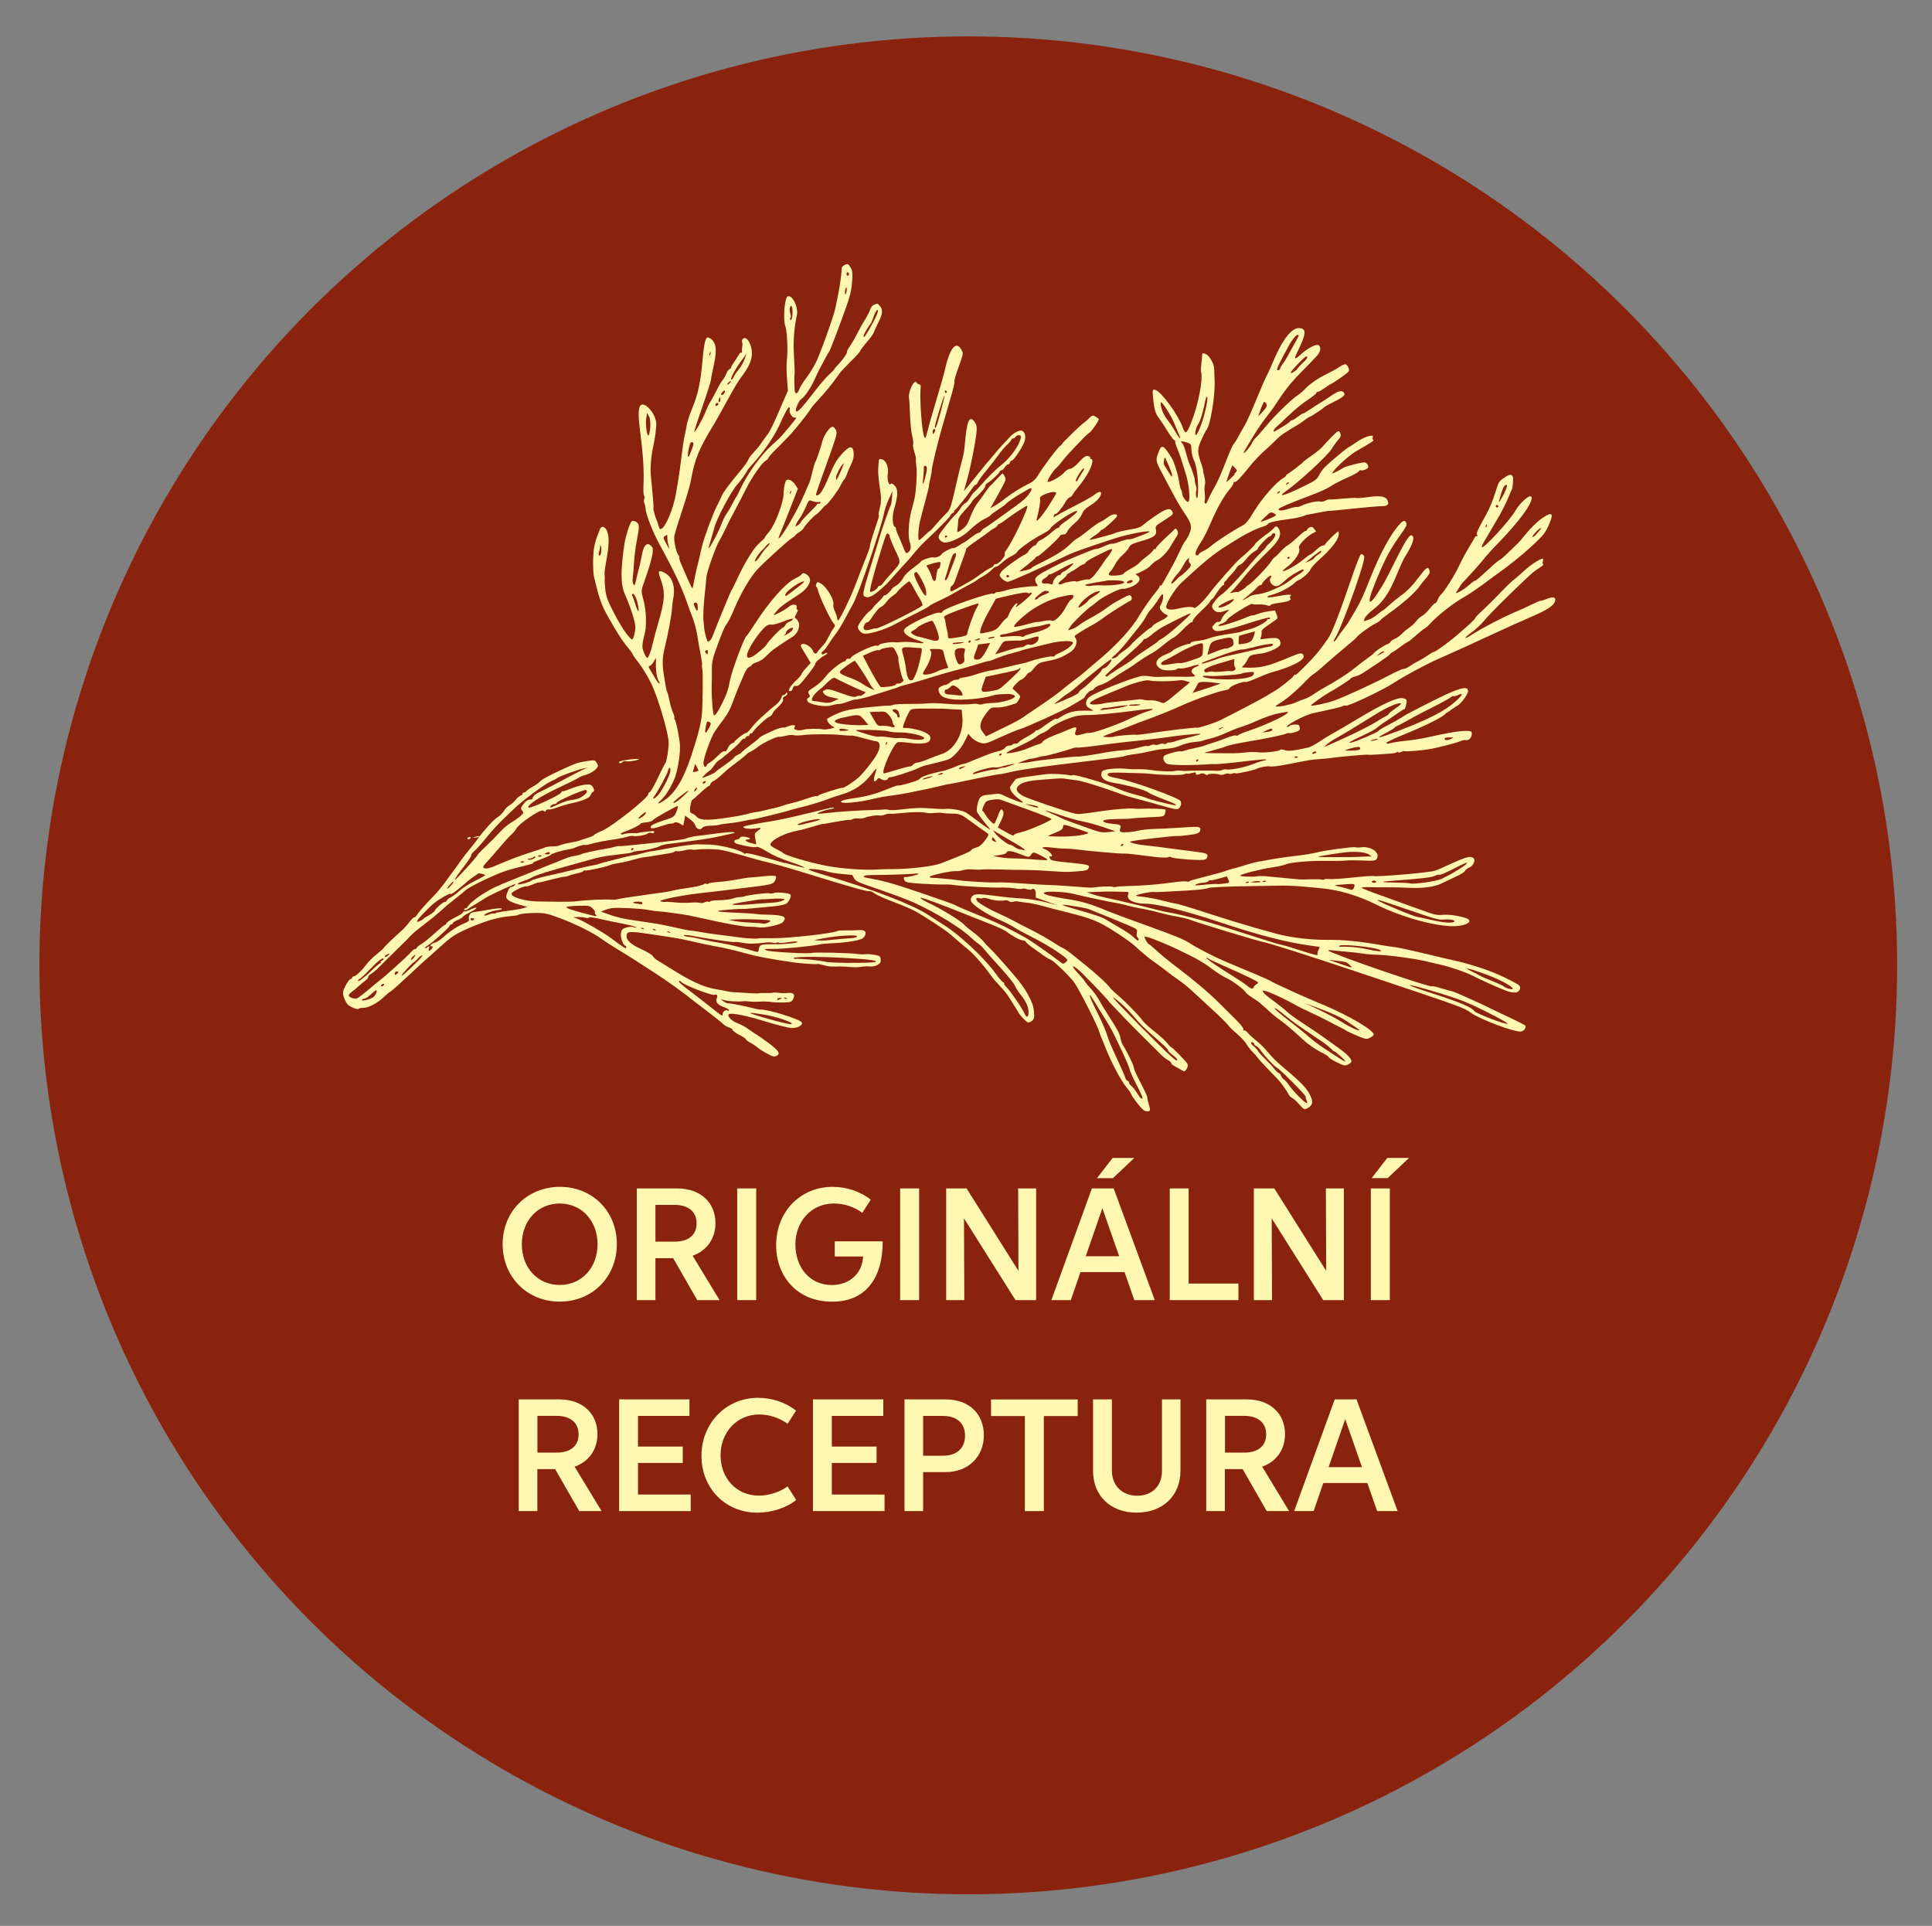 <?xml version="1.0" encoding="UTF-8"?>
<svg id="a" data-name="razítko 3" xmlns="http://www.w3.org/2000/svg" width="306" height="305" viewBox="0 0 306 305">
  <rect x="0" y="0" width="306" height="305" fill="#808080" stroke="none"/>
  <g id="b" data-name="razítko 1 - rovně">
    <g id="c" data-name="Elipsa 1">
      <circle cx="153.36" cy="152.88" r="147.12" fill="#8a230d"/>
    </g>
    <g id="d" data-name="Vrstva 5 Obraz">
      <path d="M101.16,120.21c-.36-.13-3.02,.26-3.09,.44-.1,.27,.27,.31,.5,.04,.12-.13,.38-.19,.56-.13,.38,.13,2.39-.23,2.02-.36" fill="#fff7b2"/>
      <path d="M233.49,160.11c-.35-.57-2.47-1.46-6.58-2.77-5.23-1.67-4.66-1.8,.76-.16,2.28,.68,4.36,1.42,5.52,1.97,2.7,1.25,5.64,2.82,5.58,2.97-.1,.26-5.03-1.62-5.28-2.01m-21.11-7.43l-1.94-.67,1.42,.16c1.29,.14,1.46,.2,1.94,.67,.51,.51,.5,.51-1.42-.16m-6.27-2.11c-1.48-.49-2.97-.93-3.31-.98-.34-.05-3.3-.98-6.58-2.04-5.1-1.66-8.71-2.64-11.54-3.13-.28-.05-1.28-.28-2.22-.53-.93-.24-1.97-.5-2.31-.57-.33-.08-1.24-.28-2.01-.47-.77-.19-2.05-.48-2.83-.64-.78-.16-1.82-.43-2.29-.6l-.88-.29,1.67-.08c.92-.05,2.29-.06,3.05-.03,.75,.02,1.51,.04,1.68,.04,.21,0,.24,.14,.13,.47-.29,.79,.95,1.4,2.85,1.4,1.68,0,6.2,1.12,11.06,2.73,7.07,2.36,11.46,3.47,15.64,4,.88,.1,.89,.12,.62,.56-.14,.24-.22,.58-.15,.74,.09,.22-.49,.09-2.59-.59m-40.35-7.81l1.71,.61-1.9-.49c-1.05-.27-2.72-.53-3.72-.58-1-.05-2.81-.22-4.01-.39-2.98-.39-3.57-.37-3.91,.12-.17,.24-.21,.54-.1,.74,.32,.64,2.39,1.99,4.29,2.83,1.04,.45,2.16,1.02,2.49,1.26,.34,.24,1.74,1,3.13,1.7,2.13,1.07,4.77,2.77,5.29,3.39,.08,.1-.02,.29-.23,.45-.43,.33-.36,.35-1.24-.33-1.51-1.16-4.37-3.14-5.14-3.57-2.4-1.33-4.36-2.3-5.77-2.87-3.31-1.34-5.19-2.14-5.3-2.26-.06-.07-2.47-.93-5.36-1.91-4.53-1.54-6.02-1.96-8.69-2.43-.98-.17-.47-.44,.82-.44,2.03,0,5.92-.12,6.66-.21,.36-.05,.68-.04,.7,.02,.06,.13-1.83,.58-2.08,.5-.27-.09-.32,.23-.1,.6,.16,.26,.74,.36,2.94,.48,1.51,.09,3.06,.13,3.45,.11s1.06,.02,1.5,.09c1.21,.19,5.76,.44,7.27,.39,.73-.02,1.77,.04,2.31,.14,.53,.1,1.04,.12,1.14,.05,.09-.07,.42-.04,.72,.06,.31,.11,.65,.13,.75,.05,.36-.28,.67,.02,.68,.65v.64s1.72,.61,1.72,.61Zm-11.91,5.77c.32,.32,.8,.73,1.08,.91,.27,.17,.68,.55,.89,.83,.21,.28,1.37,1.59,2.57,2.91,1.2,1.31,2.27,2.64,2.38,2.95,.11,.31,.56,1,.99,1.54,.85,1.05,1.23,2.01,1.14,2.89-.06,.63-.31,.62-.6,0-.42-.94-2.31-3.68-2.93-4.27-.2-.19-.34-.41-.31-.5,.03-.08-.06-.19-.19-.24-.14-.04-.69-.69-1.22-1.43-1.71-2.38-5.68-6.09-8.18-7.64-.39-.24-1.5-.96-2.47-1.59-2.49-1.63-8.73-4.03-16.05-6.19-1.6-.47-2.89-.91-2.86-.98,.07-.2,1.88-.01,2.76,.28,.43,.15,1.54,.34,2.47,.42l1.68,.15,.28,.53c.27,.49,.54,.61,4.08,1.82,2.09,.71,4.56,1.64,5.48,2.07,3.49,1.59,7.62,4.14,8.99,5.54m-6.75-25.29h0c-.41,.14-.83,.23-.93,.2-.1-.03,.19-.17,.64-.31,1.07-.31,1.28-.24,.29,.11m1.81-.55c-.51,.07-.52,.06-.07-.15,.25-.13,.5-.16,.54-.07,.04,.09-.17,.19-.46,.22m3.64-1.11c-.55,.29-.68,.31-.6,.08,.03-.08,.29-.19,.59-.25,.52-.11,.53-.1,.01,.17m-52.27,12.75c.11,.04,.12,.14,.02,.22-.1,.08-.23,.13-.27,.12-.05-.02-.05-.12-.02-.21,.04-.1,.16-.16,.27-.12m24.06,2.37c-4.46-1.31-6.35-1.76-6.29-1.52,.03,.13-.03,.14-.14,.01-.46-.56-4.07-1.46-5.73-1.44-.24,0-.97-.01-1.63-.03-.65-.02-2.59,.24-4.31,.56-1.72,.33-3.17,.58-3.22,.56s-.62,.12-1.28,.3c-.65,.19-1.25,.31-1.32,.29-.14-.05-5.46,1.3-5.69,1.44-.08,.04-.4,.12-.72,.16-.31,.04-1.64,.33-2.94,.66-1.3,.33-2.72,.66-3.14,.75-1.67,.34-3.47,.83-3.71,1-.4,.31-2.11,.76-2.19,.58-.05-.09,.3-.29,.76-.44,.47-.15,1.16-.44,1.54-.65,.78-.41,2.22-.86,6.32-1.99,.94-.25,2.36-.65,3.17-.88,.81-.24,2.03-.48,2.72-.56,.69-.08,1.41-.16,1.61-.2,.19-.03,.73-.1,1.2-.15,.47-.05,.88-.15,.9-.21s.47-.14,1-.19c1.13-.09,2.77-.47,3.29-.76,.2-.12,.73-.25,1.18-.31,4.5-.56,6.77-.89,7.88-1.15,.72-.16,1.69-.38,2.14-.47,1.45-.3,.32-.38-1.7-.13-1.07,.13-2.21,.28-2.53,.33-.31,.04-.73,.1-.92,.11-.66,.06-1.47,.24-1.91,.42-.4,.18-2.21,.4-8.28,1.03-1.21,.13-2.25,.21-2.33,.18s-.43,.03-.78,.13c-.36,.1-1.01,.24-1.46,.31-1.67,.28-3.43,.68-3.82,.86-.22,.1-.7,.22-1.07,.27-.37,.05-1.08,.26-1.58,.47-.5,.21-1.78,.73-2.84,1.14-1.06,.42-2.17,.86-2.47,.99-.3,.13-1.57,.64-2.82,1.14-2.74,1.1-3.31,1.37-5.02,2.45-.91,.58-2.02,1.54-2.14,1.88-.05,.12-.2,.22-.35,.22s-.23,.1-.17,.22c.06,.13,.32,.07,.6-.13,.26-.19,.86-.57,1.32-.84,.46-.27,1.09-.66,1.4-.87,.55-.36,3.22-1.64,4.37-2.09,.44-.17,.51-.16,.32,.04-.13,.14-.37,.26-.55,.27-.2,0-.42,.29-.63,.86-.28,.76-.26,.89,.15,1.23,.26,.21,1.03,.54,1.73,.72l1.27,.35-.59,.2c-.33,.11-1.42,.3-2.43,.42-1.01,.12-1.89,.28-1.96,.36-.06,.08-.22,.11-.34,.07-.12-.04-.48,.04-.81,.18-.33,.14-.63,.19-.66,.12-.11-.22,1.22-.74,2.12-.83,.47-.05,.75-.16,.63-.25-.11-.09-.97-.02-1.91,.15-.93,.17-1.98,.35-2.33,.39-.35,.04-.67,.16-.72,.25-.05,.09-.14,.26-.21,.38-.06,.12-.07,.36-.02,.53,.07,.22-.12,.39-.67,.61-1.04,.41-2.31,1.23-3.39,2.21-.49,.44-1.08,.83-1.3,.87-.51,.08-1.02,.6-.56,.59,.21,0,.24,.09,.07,.32-.34,.49-.68,.49-.5,0,.15-.42,.14-.42-.26-.16-.23,.15-.4,.19-.36,.09,.03-.1,.23-.26,.43-.38,.63-.33,3.35-2.78,3.47-3.11,.06-.18,.21-.28,.32-.25,.11,.04,.18-.02,.16-.12-.02-.1,.31-.35,.73-.53,.43-.18,.8-.4,.83-.48,.03-.09,.3-.28,.59-.45,.3-.16,.79-.43,1.1-.6,.87-.48,.56-.62-.36-.18-.44,.22-.89,.37-1,.33-.1-.03-.22,.02-.26,.13-.07,.2-.11,.23-1.58,1-.52,.27-.98,.6-1.02,.74-.05,.13-.17,.25-.26,.25-.09,0-.82,.61-1.62,1.34-.79,.73-1.74,1.49-2.09,1.69-.36,.19-.69,.47-.75,.61-.05,.14-.17,.22-.26,.19-.1-.03-.38,.18-.63,.47-.66,.76-4.21,3.95-5.22,4.7-.17,.12-.89,.72-1.62,1.34-.73,.61-1.48,1.19-1.66,1.27-.4,.19-1.29-.08-1.37-.4-.03-.13,.19-.41,.5-.62,.3-.21,.76-.6,1.03-.85,.27-.26,.73-.64,1.03-.85,.3-.22,.53-.49,.51-.6-.03-.11,.18-.35,.46-.53,.28-.18,.69-.5,.91-.71,.22-.22,.96-.96,1.66-1.65,.69-.69,1.7-1.68,2.23-2.19,.54-.51,1.2-1.19,1.49-1.51,.29-.31,1.25-1.12,2.15-1.79,.89-.67,2.04-1.61,2.55-2.07,.99-.91,1.16-1.06,2.59-2.17,.52-.4,1.16-.94,1.43-1.18,.62-.58,4.86-2.6,6.49-3.09,.68-.21,1.94-.55,2.79-.75,.86-.21,1.49-.39,1.4-.43-.18-.06-.03-.13,1.67-.79,.63-.24,1.13-.48,1.11-.53-.05-.13,1.77-.7,2.55-.8,.38-.05,.87-.16,1.08-.25,.88-.37,1.61-.58,1.79-.51,.11,.04,.54-.04,.96-.16,.79-.23,2.37-.54,4.12-.79,.56-.08,1.3-.24,1.63-.35,.34-.11,.73-.16,.87-.12,.4,.14,2.14-.14,2.35-.39,.11-.12,.36-.16,.56-.09,.2,.07,.4,.04,.44-.06,.04-.1,.03-.2-.02-.22-.15-.05-2.25,.18-2.4,.26-.07,.04-.53,.07-1,.05-.48-.01-1.07,.05-1.32,.14s-.48,.1-.52,.01c-.05-.09,.24-.27,.64-.39,.89-.29,2.44-1.06,2.52-1.27,.03-.08,.42-.16,.85-.19,.43-.03,.91-.18,1.06-.35,.28-.33,3.74-2.28,3.95-2.23,.07,.02-.03,.42-.22,.89-.34,.83-.39,.87-2.14,1.42-1.01,.32-1.84,.71-1.91,.89-.17,.45,.36,.43,1.82-.08,.64-.22,1.26-.38,1.36-.35,.1,.03,.34-.02,.52-.13,.23-.13,.51-.09,.89,.13l.55,.32,.15-.79,.15-.79,.78,.58c.43,.32,.8,.77,.84,.99,.09,.54,.8,.78,1.09,.37,.14-.19,.64-.33,1.25-.34,.56-.01,1.2-.07,1.4-.14,.21-.07,.89-.18,1.51-.24,.62-.05,1.7-.22,2.38-.37,.69-.15,1.3-.26,1.37-.24,.14,.04,5.75-1.33,6.11-1.51,.07-.03,.78-.22,1.57-.41,.8-.19,1.5-.38,1.58-.42,.07-.04,.5-.16,.94-.28,.44-.12,1.17-.37,1.62-.55,.46-.19,1.51-.55,2.36-.79,1.97-.58,3.58-1.69,4.79-3.31,.32-.44,.64-.78,.69-.76,.06,.02-.04,.43-.22,.9-.33,.91-.13,1.44,.32,.81,.19-.26,.34-.3,.59-.12,.43,.31,1.04,.3,1.16-.04,.06-.14,.18-.23,.27-.2,.23,.08,3.59-.99,4.4-1.4,.36-.18,.9-.39,1.21-.47,.31-.08,1.2-.28,1.97-.48,.77-.18,1.6-.43,1.84-.54,.76-.37,1.89-1.68,2.47-2.85l.56-1.14,.48,.55c.27,.32,.84,.67,1.32,.83,.8,.26,.98,.21,3.26-.84,1.33-.61,2.79-1.21,3.23-1.33,.84-.22,6.74-2.91,7.86-3.58,.35-.21,1.01-.6,1.47-.86,.47-.27,.85-.56,.87-.66,.03-.28,.83-1.05,1.02-.99,.1,.03,.3-.11,.44-.32,.15-.21,.6-.45,1-.55,.4-.09,1.28-.56,1.93-1.03,.66-.47,1.53-1.02,1.92-1.24s1.24-.76,1.86-1.22c.63-.45,1.53-1.05,2.02-1.31,.93-.51,1.1-.63,2.59-1.83,.52-.42,1.1-.82,1.28-.88,.18-.07,.85-.65,1.48-1.3,.63-.65,1.24-1.16,1.34-1.12,.1,.03,.19-.07,.18-.24,0-.17,.58-.85,1.29-1.51,.72-.66,1.36-1.34,1.42-1.5,.06-.16,.19-.33,.3-.38,.1-.05,.24-.18,.31-.3,.59-.98,1.39-2,1.52-1.95,.09,.03,.14-.05,.11-.18-.03-.13,.05-.31,.18-.41,.14-.1,.28-.26,.32-.36,.05-.1,.35-.45,.68-.77,.32-.32,.67-.77,.79-1,.11-.22,.38-.46,.6-.53,.22-.07,.65-.47,.97-.9,.32-.43,.88-.96,1.25-1.16,.36-.21,.62-.4,.56-.42-.19-.07,1.52-1.9,1.83-1.97,.17-.03,.35-.19,.41-.33s.23-.22,.39-.17c.36,.12-.02,.89-.75,1.53-.28,.25-.55,.54-.59,.65-.04,.12-.43,.54-.88,.96-.44,.43-1.1,1.14-1.47,1.59-1.73,2.12-4.13,4.66-4.77,5.03-.21,.12-.64,.56-.96,.98-.51,.68-.55,.79-.34,1.17,.34,.6,.94,.73,1.82,.41,.88-.31,.91-.28,.23,.34-.27,.24-.58,.66-.68,.95-.11,.31-.29,.48-.46,.42-.15-.05-.38,.04-.51,.2-.13,.15-.32,.37-.43,.47-.11,.1-.05,.34,.13,.53,.49,.51,1.48,.32,6.47-1.27,1.79-.57,2.6-.73,2.52-.51-.04,.11-.16,.16-.27,.13-.11-.03-.2,.02-.21,.12-.02,.32-1.85,1.29-2.88,1.53-.55,.12-1.07,.27-1.15,.33-.09,.05-.67,.18-1.3,.27-2.39,.36-3.23,.54-4.15,.89-.35,.13-1.06,.27-1.59,.32-.52,.04-.99,.18-1.04,.31-.05,.13-.17,.2-.27,.17-.25-.09-2.51,.84-2.59,1.07-.03,.09-.59,.39-1.22,.65-1.58,.66-1.81,1.68-.51,2.31,.48,.24,2.32,.19,2.41-.06,.03-.08,.3-.12,.61-.09,.31,.03,1.05-.12,1.66-.33,1.08-.37,1.74-.28,.71,.1-.67,.25-.87,.76-.42,1.09,.19,.14,.32,.31,.3,.37-.03,.07-1.05,.11-2.27,.08-1.22-.02-2.63-.02-3.12,.02-.5,.04-1.26,.01-1.69-.07-.43-.08-1.01-.11-1.29-.07-.91,.12-3.91,1.21-6.26,2.26-1.9,.85-2.36,1.15-2.53,1.61-.24,.67-.06,1.02,.69,1.39,.52,.25,.5,.27-.52,.24-2.07-.05-3.01,.17-4.33,1.02-.38,.25-.68,.39-.64,.3,.09-.25-1,.38-2,1.16-.5,.38-.99,.66-1.08,.63-.1-.03-.21,.03-.25,.14s-.66,.53-1.38,.92-1.31,.8-1.32,.89c0,.09-.21,.16-.44,.16-.23,0-.46,.05-.49,.15-.03,.09-.25,.15-.49,.15-.23,0-.55,.16-.7,.38s-.65,.46-1.13,.54c-.47,.09-1.85,.58-3.06,1.09s-2.26,.92-2.33,.9c-.07-.02-.48,.1-.91,.27-1.16,.48-1.92,.75-2.34,.84-2.25,.47-3.6,.94-3.73,1.28-.09,.23-3.1,1.13-3.42,1.02-.09-.03-.79,.21-1.55,.52-1.99,.83-3.51,1.25-5.58,1.52-1,.13-1.86,.36-1.91,.49-.17,.45,2.74,.2,5.37-.46,.57-.15,1.83-.37,2.81-.49,.97-.13,2.25-.35,2.85-.48,.59-.14,1.39-.3,1.78-.37,.38-.07,1.49-.31,2.45-.54,.97-.24,1.79-.42,1.83-.4,.04,.01,1.76-.33,3.82-.77,2.06-.43,3.92-.79,4.14-.79,.21,0,1.27-.22,2.36-.47,1.09-.26,5.35-.86,9.48-1.34,4.13-.48,7.64-.93,7.81-1,.36-.15,1.17-.31,2.15-.42,.38-.04,1.28-.22,2-.39,.72-.17,1.72-.35,2.21-.38,1.37-.09,1.82-.19,2.89-.62,.54-.22,1.43-.44,1.98-.48,.55-.04,1.12-.13,1.28-.2,.15-.07,.77-.23,1.36-.37s1.67-.53,2.4-.87c.73-.34,1.74-.75,2.26-.9,.51-.16,1.44-.5,2.06-.78,2.01-.88,3.07-1.25,4.22-1.47,.62-.12,1.17-.2,1.22-.18,.54,.18-3.09,1.96-6.08,2.96-.93,.31-1.71,.64-1.74,.72-.03,.09-.19,.11-.35,.05-.17-.06-.85,.12-1.51,.39-.67,.27-1.61,.61-2.11,.75-.5,.15-1.06,.34-1.28,.43-.21,.1-.95,.29-1.65,.43s-1.43,.33-1.62,.42c-.19,.08-.43,.13-.52,.09-.34-.12-2.45,.45-2.69,.72-.31,.36,0,1.1,.51,1.28,.61,.21,3.96,.24,6.41,.05,.52-.04,1-.05,1.06-.03,.17,.06,2.93-.2,5.63-.54,1.37-.16,2.51-.25,2.55-.18,.03,.07-.18,.15-.47,.19-.3,.04-1.06,.3-1.71,.56-1.13,.48-3.66,.97-4.15,.81-.13-.04-.4-.01-.59,.08-.19,.09-.54,.15-.78,.14-.9-.05-4.38-.04-4.82,.01-.25,.03-.68,.02-.95-.02-.27-.04-.72-.03-1,.04-.6,.13-2.55,.05-3.69-.15-.45-.08-1.37-.14-2.03-.13-.67,0-1.3,0-1.42-.02-1.99-.25-4.26-.02-4.42,.45-.32,.88,.34,1.48,1.9,1.73,2.14,.35,4.99,1.13,5.44,1.5,.23,.19,1.32,.68,2.4,1.08,2.07,.77,2.6,1.1,1.43,.89-.86-.15-3.36-.79-3.87-.99-.65-.26-.73-.28-2.36-.72-.88-.24-2.05-.65-2.61-.93-1.24-.61-6.45-2.16-6.91-2.06-.19,.04-.39,.07-.44,.05-.86-.22-3.01-.31-3.93-.18-.66,.1-1.96,.27-2.89,.39-.93,.12-1.74,.3-1.81,.4-.07,.1-.32,.44-.56,.74-.4,.5-.42,.61-.12,1.15,.18,.33,.67,.84,1.1,1.14,.43,.3,.76,.59,.73,.66-.05,.13-2.18-.67-3.14-1.17-.34-.18-.84-.27-1.17-.21-.32,.05-.83,.12-1.14,.14-1.16,.09-1.45,.33-1.71,1.39-.13,.54-.18,1.13-.11,1.31,.11,.3,1.22,1.76,1.95,2.58,.27,.3,.24,.3-.23,.02-.3-.18-1.08-.73-1.73-1.23-.66-.5-1.44-1.06-1.72-1.24-.55-.35-2.53-.7-3.33-.58-.25,.03-1.19,0-2.09-.07-1.79-.14-2.54-.12-4.91,.16-.88,.1-1.75,.13-1.94,.06s-.52-.09-.75-.06c-.22,.03-1,.07-1.71,.08-1.77,.02-5.72,.28-7.31,.48-.71,.09-1.37,.13-1.46,.1-.24-.08,1.24-.61,2.01-.72,.36-.05,.62-.15,.59-.21-.03-.07-.43-.03-.88,.08-.96,.25-3.72,.9-5.94,1.42-.85,.2-2.09,.45-2.74,.56-3.78,.62-4.76,.82-4.81,.98-.09,.25,1.16,.37,2.05,.21,.86-.16,.9-.07,.18,.45-.46,.34-.48,.41-.34,1.22l.15,.86-.71-.16c-.83-.18-1.3-.59-.7-.6,.68-.02,.5-.28-.29-.42-.48-.09-.8-.03-.87,.14-.06,.15-.28,.28-.51,.3-.56,.03-.52,.51,.06,.68,1.47,.4,2.69,.6,3,.49,.27-.09,.67,.08,1.73,.73,.96,.59,2.14,1.11,3.88,1.7,3.14,1.07,2.55,1.12-.98,.08m-49.73,9.1c-.1-.03-.15-.15-.11-.25,.04-.1,.2-.14,.38-.08,.17,.05,.22,.16,.11,.25-.11,.08-.27,.12-.38,.09m-11.06,8.73c.1-.3,1.59-1.9,1.99-2.14,.19-.11,.46-.36,.61-.56,.15-.2,.44-.42,.65-.49,.22-.08-.13,.37-.79,1.02-1.56,1.56-2.56,2.43-2.48,2.16m1.54-2.5c-.09-.03,.01-.24,.23-.45,.47-.47,.58-.39,.2,.13-.15,.21-.34,.35-.44,.32m-2.33,2.32c-.21,.16-.26,.14-.26-.13,0-.18,.13-.32,.31-.32,.18,0,.29,.05,.26,.13-.03,.07-.17,.22-.31,.32m-2.12,1.52c.13-.03,.21,.04,.17,.14-.04,.1-.18,.21-.31,.24s-.21-.03-.17-.14c.04-.1,.18-.21,.31-.24m-1.54,2.11c-.43,.33-1.89,.68-1.8,.44,.04-.12,.22-.21,.4-.21,.17,0,.64-.32,1.04-.7,.39-.37,.78-.66,.85-.64,.2,.07-.14,.84-.49,1.1m-.28-4.19c-1.19,1.14-2.25,1.92-2.12,1.54,.05-.13,.17-.25,.28-.27,.11-.03,.81-.67,1.54-1.44,1.28-1.35,2.11-1.98,2.23-1.73,.03,.07-.1,.21-.29,.32-.19,.11-.27,.23-.18,.26,.1,.03,.06,.09-.07,.13-.14,.04-.76,.56-1.38,1.17m2.64-2.43c-.4,.36-.61,.41-.51,.12,.03-.09,.24-.23,.47-.31,.38-.14,.39-.12,.03,.19m7.15-8.14c.6-.58,2.85-1.86,2.74-1.57-.09,.24,1-.53,1.94-1.36,.52-.47,1.26-1.06,1.66-1.33s.75-.51,.78-.54c.13-.1,1.13,.14,1.08,.27-.03,.08-.75,.48-1.61,.9-.86,.42-1.93,1.1-2.39,1.52-.45,.43-1.09,.9-1.41,1.06-.32,.16-.62,.4-.67,.54-.05,.13-.16,.22-.24,.19-.22-.08-1.51,1.04-1.65,1.4-.06,.16-.48,.49-.93,.74-.45,.24-.84,.49-.86,.55-.03,.07-.28,.22-.57,.36-1.02,.47-.32-.43,2.13-2.75m2.2-2.43c.03-.13,.3-.46,.58-.76,.28-.3,.47-.41,.42-.25-.13,.35-1.08,1.31-.99,1.01m2.08-2.74c1.08-1.36,1.78-2.38,1.72-2.51-.04-.08,.13-.33,.37-.55,.65-.58,1.06-1.05,2.25-2.51,.59-.73,1.58-1.81,2.2-2.41,.63-.6,1.46-1.4,1.85-1.79,1.32-1.3,4.99-4.03,6.03-4.48,.39-.16,.83-.39,.98-.51,.35-.27,3.08-1.27,4.03-1.47l.71-.15-.79,.35c-.43,.2-1.86,.94-3.18,1.65-1.31,.71-2.86,1.51-3.43,1.78-.93,.43-1.24,.7-1.33,1.16-.02,.08-.22,.13-.45,.13-.26-.01-.63,.25-.94,.66-.47,.61-.49,.72-.24,1.07,.27,.38,.27,.4-.33,.92-.33,.29-.99,.75-1.46,1.02-.47,.27-1.25,.93-1.72,1.46-.47,.53-1.45,1.53-2.18,2.21-.72,.67-1.36,1.34-1.4,1.47-.05,.13-.84,1.06-1.77,2.08h0c-.93,1.01-1.73,1.83-1.77,1.82-.09-.03,.36-.78,.86-1.39m9.89-1.56c.19,0,.26,.05,.15,.13-.1,.08-.27,.12-.37,.08-.28-.09-.17-.21,.22-.21m1.08-.44c.28-.03,.54-.12,.57-.21,.03-.09,.16-.12,.28-.08,.13,.04,.02,.19-.26,.33-.27,.14-.63,.2-.8,.14-.21-.08-.15-.14,.21-.18m1.67-.51c.19,0,.26,.05,.16,.14-.1,.08-.27,.12-.37,.08-.28-.1-.17-.21,.21-.22m.91-.36c.36-.21,.69-.16,.6,.09-.03,.09-.26,.15-.5,.13-.36-.03-.38-.07-.11-.22m19.31-12.96c.18-.76,.5-.7,.38,.07-.14,.84-1.47,3.34-2.09,3.89-.57,.52-.81,.5-.42-.03,.54-.71,2-3.41,2.13-3.93m-4.12,6.89c.4-.35,.68-.48,.65-.31-.02,.16-.27,.45-.56,.64-.81,.54-.87,.34-.1-.33m8.11-6.84c.02-.09,.11-.41,.19-.69l.15-.52,.3,.55c.16,.31,.27,.55,.23,.56-.03,0-.24,.06-.48,.14-.23,.07-.42,.06-.39-.03m-1.94,3.87c1.61-1.27,1.62-1.04,.01,.38-.67,.59-1.26,.9-1.16,.61,.02-.07,.54-.52,1.14-.99m2.52-1.31c.12-.03,.11,.11-.02,.3-.28,.39-.43,.41-.29,.02,.06-.15,.2-.29,.31-.31m1.28-1.05c.13-.03,.21,.03,.17,.14-.04,.1-.18,.21-.31,.24-.13,.03-.21-.04-.17-.14,.03-.1,.17-.2,.3-.23m-2.02,3c.1-.03,.69-.54,1.33-1.13,.64-.6,1.24-1.09,1.33-1.09,.1,0,.23-.16,.3-.35,.07-.18,.28-.39,.48-.46s.77-.52,1.29-1c.51-.49,1.21-1.08,1.55-1.33,.99-.72,2.43-1.87,2.48-1.99,.03-.06,.27-.2,.53-.32,.27-.13,.84-.49,1.26-.83,.8-.61,2.97-1.64,3.26-1.53,.1,.03,.58-.04,1.06-.16,.49-.13,1.05-.17,1.26-.1,.2,.07,.85,.06,1.45-.01,1.42-.18,4.73-.18,6.2,0,.65,.07,1.3,.1,1.46,.07,.16-.03,1.02,.15,1.91,.41,.89,.25,1.84,.49,2.1,.51,.61,.08,.66,.92,.1,1.97-.5,.93-2.12,3.01-2.91,3.72-.75,.68-2.33,1.71-2.52,1.66-.25-.08-3.84,1.07-3.9,1.24-.03,.09-.16,.12-.28,.08-.13-.04-.8,.14-1.51,.39-.71,.26-1.72,.57-2.24,.68-.52,.12-1.24,.31-1.58,.44-.54,.2-1.37,.41-3.51,.89-.26,.06-.62,.12-.8,.13-.19,.02-.83,.16-1.43,.33-.6,.17-2.32,.47-3.8,.67h0c-2.67,.36-3.68,.27-4.19-.35-.12-.15-.41-.35-.64-.43-.34-.12-.39-.32-.29-1.1,.07-.52,.21-.98,.3-1m24.24-11c-.89,.06-.87,.06-.93-.19-.03-.11,.24-.16,.6-.11,1.02,.14,1.13,.25,.32,.3m-.18-2.11c2.32-.53,2.44-.52,3.19,.39l.65,.79-.77,.04c-.42,.03-1.29,.01-1.94-.03-2.96-.18-3.43-.68-1.13-1.21m5.3-.88c1.22-.06,1.26-.05,1.78,.5,.29,.31,.57,.79,.61,1.08,.04,.28,.15,.54,.24,.56,.09,.03,.13,.14,.1,.24-.04,.1-.32,.1-.63,0-.31-.1-.9-.18-1.32-.15-.75,.04-.76,.02-1.39-1.07l-.63-1.1,1.24-.07Zm2.85-.37c.28,.03,.47,.21,.56,.58,.08,.3,.12,.59,.1,.64-.02,.05-.13,.07-.23,.03-.1-.03-.17-.15-.13-.25,.03-.1-.13-.31-.38-.47-.53-.34-.5-.59,.07-.54m-1.47,5.6c-.09,.04-.09-.08-.01-.27,.09-.22,.15-.25,.16-.08,0,.15-.06,.31-.15,.35m.4-1.17c-.56-.11-1.24-.15-1.49-.1-.28,.06-1.21-.14-2.23-.47-1.69-.54-1.73-.57-.99-.6,1.74-.05,4.28,.07,4.78,.24,.29,.1,1.04,.17,1.66,.15,1.41-.03,3.82,.51,3.9,.88,.07,.33-1.08,.39-2.44,.13-.56-.1-1.28-.16-1.6-.12-.32,.04-1.04-.01-1.6-.12m7.13-4.53c1.37,0,1.69,0,1.95,.03,.12,.02,.73,.05,1.36,.08l1.14,.06,.11,1.2c.24,2.55-1.3,5.23-3.36,5.85-.48,.14-1.37,.48-1.97,.74-.6,.26-1.36,.51-1.69,.56-.33,.04-.71,.22-.83,.39-.14,.16-.33,.27-.43,.24-.1-.03-1.06,.21-2.12,.54-1.07,.33-1.99,.59-2.04,.56-.51-.17,1.5-4.68,2.19-4.93,.17-.05,.98-.02,1.81,.09,2.35,.3,3.39,.06,3.37-.78-.01-.33-.23-.56-.81-.85-.77-.39-2.46-.76-3.25-.72-.35,.02-.35-.09-.06-.88,.18-.5,.5-1.19,.69-1.54,.39-.68,.14-.64,3.93-.65m19.31-.89c.27-.2,.73-.56,1.02-.82,.29-.25,.7-.54,.91-.66,.22-.12,.65-.44,.97-.72,.6-.53,3.41-2.85,3.97-3.28,.17-.13,.65-.51,1.08-.84,.42-.34,.83-.59,.89-.57,.25,.08-.71,1.31-1.06,1.36-.21,.03-.41,.18-.46,.32-.05,.14-.3,.45-.56,.69-.24,.24-.81,.79-1.25,1.22s-1.03,.93-1.31,1.11c-.28,.18-.49,.4-.47,.5,.02,.09-.48,.41-1.12,.7-2.28,1.03-3.14,1.36-2.61,.98m16.17-16.23c.84-1.21,.85-1.22,.88-.59,.01,.35-.13,.89-.32,1.19-.28,.47-.27,.64,.05,1.05,.2,.26,.6,.56,.87,.65q.56,.19-1.35,1.12c-.48,.24-.91,.54-.96,.67s-.18,.25-.28,.26c-.22,0-2.64,2.1-3.09,2.68-.18,.22-.69,.66-1.14,.96-.46,.31-.86,.63-.89,.73-.03,.09-.24,.25-.44,.34-.37,.17-.63,.18-.56,.02,.02-.04,.3-.3,.63-.57,.34-.27,1.17-1.2,1.86-2.07,.68-.87,1.54-1.94,1.9-2.38,.36-.44,.83-1.14,1.03-1.54,.21-.41,.51-.86,.68-1.01,.17-.15,.69-.82,1.16-1.5m-.92,5.37c.52-.43,1.29-.97,1.72-1.19,2.66-1.4,4.28-2.19,4.42-2.14,.23,.08-3.74,3.58-4.49,3.96-.35,.18-.66,.39-.69,.47-.03,.08-.8,.62-1.7,1.2-.91,.58-1.82,1.22-2.04,1.44-.21,.21-1.22,.9-2.25,1.53-1.02,.62-1.89,1.21-1.92,1.29-.03,.09-.15,.13-.26,.09-.32-.1-.72,.28,4.13-4.04,.88-.78,1.65-1.54,1.7-1.68s.17-.24,.27-.2,.6-.29,1.12-.72m12.97-5.55c.03,.06-.18,.3-.47,.53-.68,.53-1.92,.95-1.98,.67-.05-.23,2.35-1.41,2.45-1.21m2.11-.49c.6-.47,1.28-1.07,1.5-1.33,.22-.26,.48-.45,.58-.42,.1,.03,.22-.07,.27-.21,.15-.39,1.21-1.39,1.42-1.31,.09,.03,.06,.2-.07,.36-.32,.41,.13,1.19,.75,1.3,.34,.07,.72-.13,1.3-.66,.87-.79,1.21-1.04,2.41-1.69,1.09-.6,1.06-.14-.03,.52-.51,.31-1.16,.76-1.43,.99-.91,.78-3.69,1.99-4.83,2.11-.63,.07-1.24,.2-1.38,.31-.13,.1-.55,.35-.92,.54-.48,.25-.36,.11,.43-.5m6.69-6.28s.06,.12,.02,.21c-.04,.1-.16,.15-.27,.12-.11-.04-.13-.13-.02-.21,.1-.08,.23-.13,.27-.12m3.06,.52c1.32-1.12,1.94-1.54,2.01-1.39,.05,.09-.17,.31-.47,.5-.3,.19-.59,.44-.64,.56-.05,.13-.39,.35-.76,.5l-.68,.28,.54-.45Zm-9.03,12.73c-.17,.24-.63,.45-1.17,.52l-.9,.12v-.66c0-.36,.05-.68,.11-.7,.05-.03,.63-.19,1.28-.37l1.19-.33-.11,.51c-.07,.28-.24,.7-.4,.91m-9.9,3.29c-.64,.21-1.26,.36-1.37,.32-.12-.04-.77,.02-1.45,.14-.68,.12-1.34,.18-1.47,.13-.36-.13-.12-.48,.51-.75,.32-.14,1.09-.55,1.7-.91,1.94-1.15,4.1-2,4.23-1.67,.03,.1,.04,.59,.01,1.08-.07,1,.05,.92-2.16,1.67m3.13-1.99c.28-1.1,.42-1.19,2.38-1.61,1.1-.24,1.42-.12,1.49,.57,.05,.5-.02,.6-.56,.85-.34,.16-.64,.24-.68,.18-.02-.06-.69,.14-1.47,.45l-1.42,.56,.26-1Zm6.93-.19c1.47-.38,2.89-.63,3.11-.55,.26,.09-.07,.42-.42,.43-.2,0-1.37,.25-2.57,.54-1.21,.3-2.8,.65-3.55,.81-.75,.15-1.61,.38-1.92,.5-.31,.13-1.03,.38-1.59,.56-1.29,.42-1.63,.33-.44-.12,2.72-1.02,3.27-1.23,4.33-1.54,.64-.2,1.24-.33,1.34-.29,.1,.03,.88-.12,1.72-.33m-1.77,4.14c.21-.14,1.65-.32,1.87-.24,.11,.03,.1,.24-.02,.45-.31,.56-3.01,.85-6,.65-1.1-.07-1.93-.25-2.02-.42-.05-.09,.39-.12,.97-.07,1.04,.09,4.89-.19,5.18-.37m-3.97,1.81c-.37,.14-1.37,.48-2.23,.75l-1.55,.5,.35-.56c.19-.31,.41-.73,.48-.91,.13-.33,1.06-.37,3-.1l.62,.08-.67,.25Zm-1.95-2.27c-.13-.31,1.16-.84,3.87-1.59l.93-.26-.05,.5c-.03,.27,.04,.64,.15,.81,.14,.24,.11,.36-.12,.49-.18,.1-.42,.16-.54,.12-.12-.04-.73-.01-1.36,.06-.63,.07-1.28,.08-1.43,.03-.17-.05-.53-.03-.81,.04-.42,.12-.54,.08-.63-.19m-3.92,3.22c-2.55,2.13-2.39,2.04-3.14,1.71-.36-.16-1-.27-1.43-.25-.42,.02-.93-.02-1.14-.09-.2-.07-.55-.09-.77-.06-.22,.03-1.53,.18-2.9,.31s-2.56,.29-2.64,.33-.39,.09-.71,.13c-2.24,.22-1.88-.32,1.03-1.51,1.29-.53,2.65-1.1,3.03-1.26,1.37-.59,3.45-1.14,3.83-1.01,.59,.2,3.48,.19,4.94-.02,.22-.03,.66,.03,.98,.14l.58,.2-1.66,1.38Zm-7.92,2.2c.24-.11,1.78-.14,1.74-.04-.02,.05-.38,.12-.81,.15-.77,.04-1.15,0-.92-.11m-4.44,.63c.21-.13,.46-.2,.55-.18,.09,.03,.67-.03,1.29-.14,.61-.11,1.42-.22,1.79-.24l.67-.04-.63,.22c-.34,.12-1.29,.28-2.11,.37-.81,.09-1.58,.18-1.71,.2-.13,.02-.06-.07,.15-.19m-15.9,7.06c.11,.04,.12,.14,.02,.22-.11,.08-.23,.13-.28,.12-.05-.02-.05-.11-.01-.21,.03-.1,.16-.16,.27-.12m-1.04,2.17c.19,.06,.6,.03,.93-.07,.97-.31,2.82-.64,2.08-.37-1.29,.47-1.52,.53-1.64,.49-.07-.03-.35,.04-.61,.15-.26,.1-.59,.18-.72,.15-.14-.02-.84,.1-1.57,.27-.72,.17-1.46,.36-1.63,.42-.22,.08-.29,.05-.24-.08,.1-.28,3-1.09,3.41-.95m24.2-8.86c-.43,.11-1.8,.68-3.03,1.27-2.12,1-5.87,2.28-6.28,2.14-.11-.04-.56,.05-1,.19-1.06,.33-1.3,.22-1.05-.47,.26-.69,.06-.77-.89-.35-.41,.18-1.51,.63-2.47,1-.95,.37-1.78,.81-1.83,.98-.06,.17-.36,.37-.67,.44s-1.05,.35-1.65,.62c-.6,.27-1.69,.59-2.43,.7-1.57,.25-1.44,.13,1.39-1.21,1.03-.49,2.08-1.08,2.34-1.31,.25-.22,.71-.5,1.02-.6,.31-.11,.8-.43,1.1-.72,.64-.62,3.01-1.71,4.25-1.96,.47-.09,1.33-.16,1.91-.15,.93,.02,4.15-.28,6.64-.61,2.33-.32,3.55-.43,3.5-.3-.03,.07-.41,.22-.84,.33m-7.57,5.37c1.82-.25,3.76-.49,4.33-.54,1.24-.11,5.9-.65,6.39-.74,1.12-.2,5.04-.61,5.24-.54,.13,.04-.56,.27-1.53,.5-.97,.23-2.04,.53-2.37,.66-.34,.13-.79,.23-1.01,.22-.22-.01-.43,.06-.47,.16-.03,.1-.23,.12-.43,.05-.2-.07-.52-.04-.71,.07-.19,.11-.5,.14-.68,.08-.19-.07-.5-.03-.69,.08-.19,.11-.46,.16-.58,.12-.14-.04-.73,.07-1.32,.25-.6,.18-1.74,.37-2.55,.43-.8,.05-1.94,.2-2.52,.31-1.85,.36-4.31,.72-4.56,.68-.34-.06-6.41,.61-7.15,.78-.32,.08-1,.18-1.49,.21l-.9,.06,1.02-.39c.56-.21,1.09-.37,1.18-.33,.09,.03,.52-.07,.97-.2,.45-.14,.87-.23,.96-.2,.15,.05,3.49-.84,4.48-1.21,.34-.12,.71-.19,.85-.14,.13,.04,1.73-.12,3.55-.37m19.32-2.81c.39-.13,.4-.12,.05,.09-.37,.23-.57,.27-.51,.12,.02-.04,.22-.13,.46-.21m7.99,.43c-.04,.1-.4,.22-.81,.27l-.75,.09,.65-.33c.68-.34,1.02-.36,.91-.04m-11.74,4.85c-.1,.08-.22,.13-.27,.12-.05-.02-.06-.11-.02-.21,.04-.1,.17-.16,.28-.12,.11,.04,.12,.14,.01,.22m-26.43,6.97c.59,.08,1.07,.24,1.13,.37,.06,.12-.37,.06-1.02-.15l-1.13-.37,1.01,.14Zm4.5,1.58c1.27,.44,2.9,.91,3.64,1.04s2.2,.54,3.27,.9l1.93,.66-1.13,.13h0c-1.07,.12-1.29,.07-4.19-.98-1.69-.6-3.07-1.12-3.09-1.16-.02-.03-.62-.32-1.34-.63-.71-.31-1.32-.61-1.35-.66-.03-.05,.99,.26,2.25,.7m4.24,3.03c-1.1,.3-2.54,.43-4.21,.41-.93-.01-1.74-.04-1.81-.07-.07-.03,.42-.27,1.09-.53,.95-.38,1.21-.58,1.25-.94,.04-.44,.06-.44,2.15,.26,2.01,.68,2.08,.72,1.54,.87m-7.41,3.32c.56,.26,1.09,.57,1.19,.67,.17,.21-.07,.21-2.7,0-.88-.07-2.14-.13-2.8-.13-.66-.01-1.61-.1-2.11-.2l-.92-.18,.98-.14c.54-.08,1.01-.21,1.04-.3,.18-.47,.73-.44,2.16,.12,1.49,.58,1.5,.58,1.82,.12,.31-.45,.34-.45,1.34,.02m-7.04-3.42l-.34-.47,.54,.31c.3,.17,.87,.5,1.26,.75s1.21,.71,1.8,1.05c1.16,.65,1.85,1.23,1.23,1.03-.18-.06-.46-.12-.61-.12-.15,0-.52-.18-.81-.38-.28-.2-.64-.37-.78-.37-.32,0-1.83-1.18-2.28-1.8m-.18,1.29c-.26-.09-.38-.26-.31-.45,.09-.26,.14-.25,.36,.07,.13,.2,.27,.4,.31,.44,.03,.05-.13,.02-.36-.06m.59-3.99c-.23,.62-.47,1.16-.54,1.19-.19,.09-1.04-.75-1.39-1.39-.18-.32-.4-.61-.49-.64-.09-.03,0-.4,.19-.83,.32-.7,.45-.78,1.33-.93,.54-.09,1.13-.09,1.32-.02,.19,.07,2.06,.75,4.17,1.51,2.1,.76,3.86,1.46,3.91,1.56,.11,.22-3.7,1.86-4.94,2.13-.5,.11-.94,.28-.97,.38h0c-.07,.21-.36,.1-1.65-.64l-.93-.53,.51-1.06c.34-.71,.46-1.17,.36-1.42-.25-.65-.45-.5-.87,.67m-31.06,1.04c1.05-.36,2.59-.64,2.89-.54,.13,.04-.3,.21-.94,.37-.64,.16-1.45,.36-1.79,.44-.99,.25-1.1,.05-.17-.26m27.55,3.97c-.33,.08-.64,.25-.69,.38-.08,.21-1.15,.67-4.82,2.1-1.13,.44-4.92,.9-7.44,.9-.91,0-1.95,.03-2.32,.05-2.12,.17-6.1-.11-8.53-.6-2.72-.55-6.33-1.62-6.66-1.98-.11-.11-.63-.42-1.16-.68-.73-.36-.95-.56-.86-.79,.27-.71,2.33-1.72,4.27-2.09,.58-.11,1.69-.4,2.45-.64,.77-.24,1.45-.42,1.5-.41,.05,.02,.99-.14,2.09-.34,1.09-.21,2.08-.35,2.18-.31,.11,.03,.34-.02,.51-.12,.18-.1,.58-.15,.89-.1,.31,.04,.8-.02,1.09-.14,.59-.25,1.96-.44,2.31-.33,.13,.04,.5-.02,.81-.14,.32-.12,.68-.19,.8-.15,.11,.04,.93,0,1.81-.1,1.72-.19,3.47-.2,4.01-.03,.19,.06,.75,.07,1.25,.01,.51-.05,1.04-.05,1.21,0,.17,.04,.83,.1,1.49,.1,1.37,.03,1.5,.09,3.22,1.36,.71,.53,1.62,1.17,2.02,1.44,.71,.46,.72,.49,.36,1.03-.67,.99-1.15,1.42-1.78,1.57m13.95,9.05c.61,.01,3.5,.5,3.91,.66,.92,.35,5.07,2.04,6.28,2.56,1.48,.64,1.5,.66,1.38,1.19-.07,.3-.02,.64,.11,.74,.13,.11,.21,.27,.18,.37-.09,.23-.28,.13-.83-.43-.26-.27-1.25-.94-2.19-1.48-.94-.54-1.91-1.12-2.16-1.28-.58-.37-1.81-.79-4.86-1.65-1.69-.48-2.27-.7-1.83-.68m22.92,8.51c.14,.12,1.3,.66,2.56,1.21,1.26,.54,3.02,1.34,3.92,1.79,1.5,.74,1.59,.81,1.21,1.01-.22,.12-.46,.36-.52,.53-.14,.37-.38,.29-1.23-.39-.35-.28-1.38-.96-2.29-1.52-2.05-1.25-4.01-2.61-3.96-2.74,.02-.05,.16,0,.31,.12m18,8.06c1.48,.56,3.08,1.29,3.56,1.62,.48,.33,1.21,.82,1.62,1.08,.42,.26,.74,.52,.72,.56-.07,.19-1.53-.49-2.71-1.25-.68-.44-2.28-1.3-3.56-1.92l-2.33-1.11,2.69,1.02Zm-6.04,.79c.77,.62,1.67,1.31,2.01,1.54,.34,.23,1.12,.77,1.74,1.2,.63,.43,1.57,1.07,2.11,1.42,.54,.35,1.18,.85,1.45,1.12,.26,.27,.57,.53,.69,.56,.27,.1,1.75,1.42,1.71,1.54-.05,.13-.07,.12-3.58-2.19-.81-.53-1.74-1.26-2.65-2.07-.28-.25-1.16-.96-1.94-1.57-2.34-1.81-3.03-2.4-2.98-2.55,.03-.08,.68,.37,1.44,.99m-4.73,4.68c.03,.13,.19,.27,.36,.33,.17,.06,.51,.4,.75,.75,.59,.85,2.2,2.57,2.5,2.66,.37,.12,4.65,4.42,4.58,4.6-.03,.1,.03,.38,.14,.62,.15,.36,.14,.43-.07,.36-.39-.14-2.03-1.82-2.73-2.81-.32-.46-.69-.87-.81-.91-.13-.04-.32-.3-.43-.56-.12-.27-.29-.47-.38-.45-.09,.02-.4-.27-.69-.65-.29-.37-.96-1.09-1.47-1.59-.52-.49-1.03-1.06-1.13-1.26-.1-.2-.4-.52-.66-.73-.27-.2-.46-.44-.42-.54,.09-.22,.42-.1,.48,.19m-20.64-6.02c.5,.46,1.32,1.34,1.83,1.96,.51,.62,1.63,1.74,2.48,2.47,1.94,1.67,2.78,2.48,2.72,2.64-.03,.07,.27,.35,.64,.64,.39,.28,.72,.61,.75,.72,.08,.36-.11,.27-.95-.48-1.61-1.42-8.93-8.83-9.17-9.28-.11-.23,.8,.49,1.7,1.33m-4.62-.65c.37,.62,1.06,1.74,1.54,2.49,.48,.74,1.13,1.87,1.45,2.53,1.61,3.28,2.46,5.16,2.53,5.62,.04,.27,.54,1.38,1.1,2.45,.56,1.08,.99,2.03,.96,2.12-.1,.27-.34,.07-.83-.73-.26-.43-.68-.96-.93-1.18-.25-.21-.43-.47-.39-.56,.03-.09-.07-.2-.22-.26-.15-.05-.31-.24-.34-.41-.03-.18-.52-1.32-1.09-2.55-1.33-2.87-1.46-3.18-1.92-4.6-.22-.65-.93-2.25-1.59-3.55-1.26-2.48-1.41-3.3-.26-1.35m-81.55-15.25c1.35-.05,1.57-.01,1.99,.38,.26,.24,.44,.53,.4,.65s.02,.3,.13,.39c.12,.09,.15,.19,.08,.22-.07,.04-1.25-.25-2.61-.63-2.8-.79-2.8-.92,0-1.02m2.85,2.01c.75,.18,2.33,.52,3.53,.75,1.19,.22,2.32,.51,2.5,.63,.2,.13,.09,.14-.29,.02-.35-.1-.93-.08-1.31,.07-.57,.21-.69,.36-.76,.88-.09,.7,.3,1.84,.67,1.97,.13,.04,.2,.16,.17,.27-.09,.25-.11,.24-2.67-1.65-1.04-.77-4.23-2.59-5.06-2.89l-.68-.25,.77-.02c.43-.01,.97,.04,1.22,.12,.24,.08,.47,.06,.5-.04,.04-.1,.68-.02,1.42,.15m7.03-2.53c.03,.13,0,.24-.04,.26-.15,.05-1.44-.16-1.41-.24,.08-.2,1.4-.21,1.45-.02m14.33,.25c.27-.12,4.49-.81,4.64-.76,.05,.02,.63-.01,1.28-.06,.65-.05,1.47-.07,1.82-.03,.61,.07,.61,.08,.15,.31-.26,.14-.89,.27-1.42,.3-.84,.05-2.56,.18-4.54,.34-1.04,.08-2.21,.03-1.92-.1m.63,2.42c1.59-.07,4.81,.04,5.2,.17,.21,.07,.14,.16-.24,.34-.29,.13-.63,.21-.74,.17-.12-.04-1-.12-1.96-.16-.96-.04-2.16-.16-2.66-.27l-.92-.19,1.33-.06Zm-15.08,1.33c.17,0,.32,.06,.37,.14,.04,.08-.09,.09-.29,.02-.22-.09-.26-.15-.08-.16m1.89,.22c.16,0,.32,.06,.36,.14,.04,.08-.09,.09-.29,.02-.22-.09-.25-.15-.07-.16m2.28,.36c.16,0,.32,.06,.36,.14,.04,.09-.09,.09-.29,.01-.22-.09-.26-.15-.07-.15m4.28,.78c2.83,.51,6.15,.98,6.4,.9,.14-.04,.69,.02,1.24,.13,.9,.19,1.98,.16,3.69-.06,.34-.04,.78-.03,.98,.04,.2,.07,.51,.06,.68-.02,.18-.08,.29-.08,.26,0-.03,.08,.39,.08,.93,.02,1.69-.23,1.77-.23,2.02-.15,.42,.15-1.96,.42-3.49,.39-2.25-.02-2.47,.04-2.57,.72-.07,.5-.15,.56-.52,.45-2.15-.66-4.45-1.21-6.29-1.5-.56-.08-1.57-.29-2.23-.45-.66-.17-1.44-.32-1.73-.35-.8-.07-1.24-.19-1.09-.31,.07-.06,.85,.02,1.73,.18m20.64,.27c2.14-.38,4.87-.54,4.99-.3,.1,.21-.3,.3-1.63,.38-.68,.04-1.72,.14-2.33,.21-.6,.08-1.36,.13-1.68,.11-.32-.01-.79-.03-1.02-.03s.51-.17,1.67-.37m5.74,3.33c2.25,.17,3.04,.44,1.59,.54-2.05,.14-6.44,.08-7.19-.09-.44-.1-1.61-.27-2.6-.36-.99-.1-1.98-.15-2.2-.12-.22,.03-.38-.02-.34-.11,.12-.32,5.66-.25,10.74,.14m-28.53,3.65c.48,.5,4.79,2.17,5.23,2.02,.43-.15,.56,.08,.35,.64-.2,.54,.22,.99,1.24,1.34,.43,.15,.76,.36,.72,.47-.04,.11-.14,.13-.21,.04-.2-.24-.81,.18-.8,.55,.01,.42,.02,.42-1.87-1.07-.88-.7-2.07-1.63-2.63-2.05-2.11-1.6-2.47-1.92-2.41-2.09,.04-.1,.2-.04,.39,.16m15.62,2.49c.31-.01,.31,.02,.02,.19-.4,.23-.52,.22-.44-.02,.03-.09,.22-.17,.42-.18m.71-.03c.17,0,.32,.05,.36,.14,.05,.08-.09,.09-.28,.01-.22-.09-.26-.15-.08-.15m-3.5,2.65c2.21,.33,5.32,1.41,4.51,1.56-.43,.08-6.51-1.6-6.45-1.78,.02-.04,.89,.05,1.94,.22m-32.96-33.3c.17,0,.35-.1,.39-.22,.11-.3,4.26-2.11,4.58-2.01,.38,.13,.2,.49-.46,.97-.51,.37-1,.53-2,.65-.47,.05-1.48,.42-2.27,.83-.37,.19-.75,.33-.83,.3-.24-.08,.24-.51,.58-.52m16.62-19.1c-.11-.03-.42-.42-.67-.87-.25-.44-.61-1.05-.8-1.35-.22-.35-.25-.54-.08-.54,.15,0,.44-.3,.65-.65l.39-.64-.02,1.07c-.02,1.16,.18,2.2,.51,2.72,.12,.18,.12,.3,0,.26m-9.47-20.26c-.11-.04-.14-.27-.05-.53,.09-.25,.17-.62,.17-.83,0-.27,.04-.31,.13-.13,.07,.14,.09,.55,.05,.91-.06,.42-.17,.62-.3,.58m5.69,7.67c-.18-.61-.4-1.2-.48-1.31-.08-.11-.06-.24,.04-.28,.28-.13,.69,.73,.89,1.84,.23,1.29-.03,1.15-.44-.24m11.19,19.27c.11-.58,.2-.72,.42-.64,.16,.05,.31,.19,.34,.29,.02,.11-.17,.55-.42,.96-.48,.81-.57,.65-.34-.61m-.03-11.53c-.17-.2-.15-.31,.07-.41,.21-.1,.28-.02,.25,.28-.02,.24-.05,.42-.06,.41-.02-.01-.14-.14-.26-.29m-1.73-7.23c-.24-.54-.24-.65,.06-.71,.27-.06,.36,.08,.39,.59,.05,.87-.1,.9-.45,.12m-4.6-10.17c-.41-.76-.43-.91-.11-1.12,.35-.22,.38-.2,.35,.26-.01,.28,.06,.8,.17,1.15,.24,.83,.18,.78-.41-.29m-3.09-19.8l.13-.78,.29,.5c.16,.27,.26,.99,.22,1.6-.03,.6-.15,1.24-.25,1.4-.26,.42-.56-1.71-.39-2.73m6.69,6.19c-.16-.05-.14-.56,.07-1.45,.19-.81,.28-.96,.54-.88,.25,.09,.23,.32-.12,1.22-.24,.61-.46,1.11-.49,1.1m3.33-16.34c.1-.26,.18-.35,.19-.2,0,.15-.07,.36-.18,.47-.1,.1-.1-.01-.01-.27m1.08,8.26c-.13,.02-.19-.08-.13-.24,.06-.16,.2-.27,.31-.23,.11,.03,.17,.15,.13,.24-.03,.1-.17,.2-.3,.23m.59-1.38s.06,.21,.04,.43c-.02,.22-.11,.38-.21,.35-.1-.03-.11-.23-.04-.43,.07-.21,.17-.37,.21-.35m.21-.35c-.1-.04-.09-.19,.04-.32,.13-.14,.24-.29,.26-.33,.01-.04,.11-.05,.2-.02,.1,.03,.07,.21-.06,.4-.13,.19-.33,.31-.44,.27m1.12-1.73c-.16,.12-.26,.13-.22,.03,.04-.11,.2-.28,.36-.41,.17-.12,.27-.13,.23-.03-.04,.1-.2,.28-.36,.41m1.98-3.64l.85-1.18-.3,.87c-.17,.48-.56,1.18-.88,1.57-.32,.38-.69,.93-.83,1.22-.13,.29-.31,.5-.4,.48-.23-.08,.55-1.55,1.55-2.95m-5.12,29.51c.23-.79,.85-2.96,.9-3.17,.32-1.34,2.69-5.78,3.6-6.77,.41-.44,1.24-1.58,1.54-2.1,.14-.24,.27-.46,.31-.48,.03-.02,.1-.09,.15-.16s.19-.23,.31-.37c1.65-1.76,3.55-4.5,4.33-6.21,.97-2.15,1.43-2.99,1.62-2.93,.1,.03,.13,.19,.07,.34-.15,.42,.34,1.29,.73,1.28,.19,0,.32,.03,.31,.07-.06,.15-2.32,2.88-2.63,3.17-.18,.16-.78,.71-1.33,1.22-1.7,1.55-3.72,4.36-4.81,6.67-.35,.74-.68,1.39-.74,1.44-.05,.04-.32,.53-.6,1.07-.27,.55-.69,1.25-.92,1.57-.24,.32-.65,1.17-.92,1.88-.5,1.33-2.16,4.35-1.9,3.46m12.97-35.99c-.16-.05-.14-.38,.02-.47,.03-.02-.01-.29-.1-.61-.09-.32-.11-.75-.03-.95,.23-.62,.48,.21,.38,1.22-.05,.49-.17,.84-.27,.81m8.6-4.56c.03-.3,.11-.57,.18-.6,.07-.03,.11,.18,.08,.48-.03,.3-.11,.57-.19,.6-.07,.03-.1-.18-.07-.48m.35-2.49c-.1-.04-.15-.2-.09-.36,.06-.16,.18-.21,.26-.11,.09,.1,.13,.26,.09,.36-.03,.1-.15,.15-.26,.12m2.72,9.69c-.41,.19,.18-1.02,1.09-2.24,.02-.03,.2-.51,.41-1.07,.23-.62,.47-1,.6-.95,.23,.08-.32,1.32-1.4,3.18-.33,.57-.64,1.05-.69,1.08m-7.51,26.54c-.03,.09-.6,.7-1.25,1.34-.66,.64-1.24,1.28-1.29,1.43-.06,.15-.28,.39-.52,.54-.41,.26-.42,.26-.28-.12,.07-.2,.33-.64,.58-.96,.24-.33,.67-1.12,.96-1.78,.51-1.17,.52-1.19,1.04-.98,.28,.12,.71,.19,.95,.16,.29-.04,.4,0,.35,.13-.03,.1-.15,.16-.26,.13-.11-.04-.22,0-.26,.1m2.98-4.17c.01-.48,.6-1.67,1.13-2.27,.18-.21,.06,.21-.3,1.02-.74,1.68-.85,1.85-.83,1.25m-12.79,13.21c-.27,0,.52-1.28,1.17-1.86,.24-.21,.43-.43,.44-.48,.01-.05,.18-.24,.38-.39,.48-.4,.3,.1-.19,.53-.21,.18-.65,.75-.98,1.27h0c-.32,.52-.69,.94-.82,.94m5.54-10.74c-.09,.04-.09-.08-.01-.28,.09-.21,.15-.24,.16-.07,0,.15-.06,.31-.15,.35m-.78,20.81c-.07,.19-.29,.41-.48,.48-.35,.13-2.24,2.11-2.51,2.64-.17,.33-1.61,1.55-2.18,1.84-.65,.33-.89,.29-.9-.16-.02-.82,1.98-3.86,3.07-4.66,.25-.18,.61-.28,.81-.21,.19,.07,1.06-.16,1.93-.51,.87-.35,1.54-.52,1.49-.38-.05,.14-.32,.33-.6,.44-.28,.1-.57,.35-.64,.54m.81-5.1c-.8,.6-.92,.62-.74,.13,.14-.38,1.64-1.52,2.42-1.84,.97-.39,.54,.04-1.68,1.7m.36,5.52c.11,.04,.08,.22-.09,.43-.16,.2-.59,.5-.96,.68-.37,.17-.51,.2-.31,.08,.2-.13,.34-.33,.32-.44-.06-.25,.76-.84,1.03-.74m34.95,7.74c-2.07,1.94-2.18,2.02-2.89,2.16-2.26,.44-2.39,.37-1.86-1.07l.4-1.07,1.83-.39c2.89-.61,3.39-.74,3.44-.89,.03-.08,.14-.11,.24-.07,.11,.03-.42,.64-1.17,1.34m-8.87,2.93c-.42-.07-.97-.13-1.21-.12-.24,.01-.54-.05-.65-.15-.24-.18-.11-.72,.14-.64,.09,.03,.35-.13,.58-.36,.36-.36,.49-.37,.98-.08,.56,.32,1.1,1.04,1,1.33-.03,.08-.4,.09-.83,.01m22.74-17.39c-.53-.03-1.17,0-1.44,.05-.26,.07-.65,.05-.87-.02-.3-.1-.2-.17,.43-.28,.45-.08,.98-.18,1.18-.23,.19-.04,.61-.11,.92-.15,.32-.03,.64-.09,.71-.13,.07-.04,.7-.05,1.39-.04,.88,.02,1.29,.1,1.38,.29,.15,.3-2.1,.61-3.71,.5m-1.07,1.72c-.46,.28-.87,.58-.9,.67-.12,.31-1.51,1.3-1.55,1.1-.09-.42,1.42-1.85,2.43-2.31,1.23-.54,1.25-.2,.02,.54m-10.24,7.67c-.17-.06-.48,.03-.69,.19-.21,.16-.47,.26-.58,.22-.11-.03-.95,.15-1.85,.42-.91,.27-1.81,.55-2,.62-.3,.12-.31,.07-.06-.28,.17-.22,.47-.72,.69-1.08,.29-.51,.52-.67,.96-.67,.31,0,.78-.03,1.02-.05,.24-.02,.65-.02,.9,0s1.04-.15,1.78-.37c1.31-.39,1.33-.39,1.28,.07-.04,.53-.93,1.11-1.44,.94m-4.21-1.22c-.25,.04-.41-.02-.44-.16-.03-.12,.18-.24,.47-.26,.28-.01,1.34-.27,2.35-.56,1.01-.3,2.19-.57,2.64-.62,.43-.05,1.16-.2,1.6-.33,.44-.14,.84-.17,.89-.08,.18,.36-.84,.91-2.41,1.31-.91,.24-1.69,.5-1.72,.59-.03,.09-.23,.12-.43,.04-.2-.07-.85-.1-1.45-.07-.6,.04-1.27,.09-1.49,.13m-3.58,3.46c-.23,.13-.58,.17-.78,.1-.31-.1-.3-.28,.06-1.24l.41-1.12,.93-.12,.93-.12-.56,1.13c-.31,.62-.76,1.23-.99,1.36m-2.82,.73h0c-.52,.34-.72,.2-1.02-.68-.4-1.19-.23-1.67,.62-1.72,.78-.04,.92,.08,.73,.61-.07,.19-.09,.62-.05,.95,.07,.49,.02,.65-.28,.84m-2.83,.85c-.31,.08-.95,.32-1.42,.54-.85,.38-1.89,.53-2.01,.29-.03-.07,.12-.41,.35-.76,.76-1.21,1.18-2.55,.88-2.88-.24-.26-.19-.3,.35-.31,1.38-.03,1.62,.05,1.7,.6,.05,.28,.23,.94,.4,1.45l.32,.94-.57,.14Zm-5.38,1.84c-.35,.01-.63-.75-.77-2.06-.05-.44-.23-1.3-.41-1.92-.38-1.27-.27-1.36,1.44-1.21,.52,.05,1.11,.08,1.3,.08,.29-.01,.28,.29-.06,1.81-.34,1.51-.65,2.39-1.11,3.18-.03,.07-.21,.12-.39,.12m-1.38,.31c-.21,.16-.48,.25-.62,.21-.13-.05-.28,.02-.34,.15-.05,.13-.58,.27-1.17,.34-.59,.06-1.13,.09-1.2,.07-.18-.07-1.05-1.52-2.02-3.37l-.83-1.59,1.05-.48c.58-.26,1.16-.44,1.29-.41,.13,.04,.35-.01,.48-.11,.29-.21,1.62-.44,1.94-.33,.24,.08,.95,1.56,.86,1.8-.09,.26,.52,2.98,.72,3.21,.16,.19,.13,.3-.17,.52m-6.17,.29c-.43-.31-1.3-.75-1.94-.97-1.33-.47-1.8-.75-1.7-1.02,.09-.26,2.18-1.75,2.36-1.69,.16,.06,1.73,2.43,2.33,3.53,.21,.39,.51,.81,.64,.91,.58,.45-.97-.25-1.69-.76m-.49,1.85c-.11-.04-.38,.02-.59,.12-.3,.14-.84,.01-2.4-.55-1.72-.62-2.08-.7-2.48-.51-.45,.21-.46,.24-.2,.6,.18,.27,.58,.45,1.29,.6l1.02,.22-.77,.37c-.54,.26-1.04,.32-1.69,.19-.51-.09-1.13-.19-1.4-.21-.42-.03-.46-.1-.28-.56,.11-.3,.55-.79,.96-1.12,.42-.32,.85-.7,.97-.83,.72-.79,1.42-1.3,1.62-1.17,.56,.35,3.93,1.93,4.38,2.07,.27,.08,.48,.18,.47,.21-.08,.22-.72,.64-.89,.58m10.87-8.97c-.65-.19-1.33-.36-1.5-.39-.5-.07-1.33-.54-1.27-.72,.03-.09,.24-.25,.46-.34,.22-.1,.42-.25,.46-.33,.1-.27,2.17-1.23,2.44-1.13,.15,.05,.48,.72,.75,1.48,.59,1.71,.39,1.93-1.33,1.44m3.27-4.05c1.66-.68,4.47-1.68,4.62-1.63,.07,.03-.06,.37-.3,.77-.43,.72-1.43,3.5-1.47,4.09-.02,.19-.51,.37-1.41,.5-1.65,.25-1.65,.25-1.64-.22,0-.2-.08-.68-.18-1.06-.1-.38-.2-.91-.22-1.16-.02-.26-.11-.56-.21-.67-.11-.13,.18-.35,.81-.62m1.62,4.71c-.83,.13-1.13,.12-1.08-.04,.04-.1,1.57-.21,1.77-.13,.06,.03-.25,.11-.69,.18m1.73-.25c-.1,.08-.23,.13-.27,.12-.05-.02-.06-.12-.02-.22,.03-.1,.16-.15,.27-.12s.13,.14,.02,.21m1.05-.27c-.51,.07-.52,.06-.07-.15,.25-.12,.49-.15,.54-.07,.05,.08-.17,.18-.46,.22m4.51-6.94c2.05-.5,3.41-.72,3.49-.55,.03,.07,.22,.08,.4,.01,.6-.21,.23,.28-.97,1.29-1.05,.89-1.64,1.23-1.13,.65,.11-.13,.13-.27,.04-.31-.23-.08-1.04,1.02-1.32,1.8-.12,.32-.3,.59-.39,.6-.1,.01-.5,.43-.89,.95-.62,.8-.88,.96-1.89,1.19-.64,.15-1.21,.25-1.27,.24-.32-.11,.21-1.55,1.23-3.4l1.17-2.1,1.53-.38Zm-2.06,6.6c-.27,.08-.56,.13-.67,.09-.1-.03,.03-.13,.3-.2,.26-.08,.56-.13,.66-.09,.1,.03-.03,.13-.29,.2m8.27-9.46c.24-.13,.47-.33,.52-.45,.05-.12,.15-.19,.24-.16,.09,.03,.81-.31,1.62-.76,.8-.45,1.65-.87,1.88-.93,.41-.11,.4-.08-.19,.48-.34,.33-.8,.65-1.01,.73-.22,.07-.44,.25-.49,.39-.05,.14-.17,.23-.26,.2-.27-.09-.99,.73-1,1.16-.01,.3-.11,.36-.43,.25-.23-.08-.61-.12-.87-.08-.61,.09-.63-.52-.03-.83m.57,2.06c.31,.1,.2,.2-.57,.51-.52,.21-.99,.48-1.03,.58-.03,.1-.22,.19-.4,.2-.25,0-.15-.15,.4-.64,.84-.73,1.07-.83,1.6-.66m3.45-2.99c.38-.19,.94-.54,1.25-.78,.31-.24,.71-.47,.87-.5,.17-.03,.34-.18,.39-.3,.08-.21,1.12-.78,3.38-1.87,.32-.16,.65-.26,.73-.23,.15,.05-.22,.73-.67,1.25-.12,.13-.27,.32-.33,.41-1.66,2.51-2.37,3.3-2.82,3.14-.12-.04-.59,.04-1.05,.18-.46,.14-.81,.21-.79,.15,.06-.18-1.68,.1-2.07,.32-.2,.12-.49,.16-.64,.12-.2-.07-.06-.27,.55-.76,.45-.37,.75-.69,.67-.72-.08-.03,.16-.2,.54-.39m-.58,5.33c-.69,1.36-1.88,2.55-2.33,2.3-.17-.09-.73-.07-1.25,.05-.52,.12-1.01,.19-1.08,.16-.07-.03-.67,.11-1.34,.3-.67,.19-1.57,.4-1.99,.47q-.95,.15,1.28-1.75c1.68-1.44,3.95-2.6,5.97-3.05,1.63-.36,1.99-.35,1.84,.06-.07,.18-.23,.38-.38,.45s-.46,.51-.71,1.01m-9.37-4.56c-.11-.04-.16-.15-.13-.25,.04-.1,.15-.16,.26-.12,.11,.04,.17,.15,.13,.25-.04,.1-.15,.15-.26,.12m-1.85-2.11c-.11-.03-.24,.05-.29,.2-.05,.14-.27,.32-.5,.4-.22,.08-.92,.51-1.54,.97-1.17,.84-1.37,.98-2.56,1.63-.38,.21-1,.55-1.38,.77-.38,.22-.75,.38-.81,.36-.21-.06-.07-.85,.17-.9,.12-.03,.33-.36,.46-.74,.14-.38,.59-1.64,1.02-2.81,.44-1.16,.77-2.19,.76-2.27-.02-.09,.75-.7,1.7-1.35,.96-.65,1.84-1.29,1.98-1.42,.13-.13,.46-.35,.72-.48,.27-.13,.52-.35,.57-.47,.05-.13,.17-.24,.26-.24,.1,0,.44-.22,.77-.47,1.26-.97,3.52-2.45,3.67-2.4,.33,.11-2.36,5.79-3.29,6.96-.24,.31-.34,.59-.27,.77,.13,.32-1.11,1.62-1.43,1.51m-18.97,10.18c-.09-.03-.44,.03-.79,.14-.92,.3-1.34,.09-1.1-.56,.11-.3,.33-.54,.5-.55,.17,0,.45-.27,.64-.6,.19-.32,.5-.77,.7-.99,.19-.22,.42-.48,.48-.57,.07-.09,.28-.24,.46-.32,.19-.09,.53-.42,.76-.73,.23-.32,.69-.77,1.02-.99,.34-.22,.63-.47,.65-.53,.11-.31,1.82-1.81,1.98-1.75,.1,.03,.37,.43,.6,.89,.23,.45,.67,1.24,.99,1.75,.31,.51,.54,1.02,.5,1.13-.13,.36-7.03,3.8-7.4,3.68m6.47-8.91c.42,.35,1.42,2.32,1.48,2.91,.14,1.27-.17,1.06-1.12-.74-.63-1.21-.85-1.86-.71-2.03,.13-.14,.28-.2,.35-.15m2.19-1.27c.37-.12,.89-.26,1.16-.3,.46-.08,.49-.03,.38,.5-.06,.32-.18,.55-.26,.53-.16-.05-.31,.52-.39,1.38-.06,.76-.47,.76-.66,0-.09-.35-.33-.91-.53-1.26l-.36-.62,.66-.22Zm3.6-.12c-.3,.73-.66,1.66-.79,2.05-.14,.39-.34,.67-.44,.64-.1-.04-.11-.25-.01-.48,.1-.23,.36-1.11,.6-1.96,.26-.94,.53-1.62,.71-1.75,.51-.36,.49,.1-.07,1.5m14.57-10.95c1-.43,1.86-.47,1.71-.09-.05,.13-.55,.98-1.13,1.88-.99,1.57-2.11,2.86-1.95,2.24,.39-1.46,.65-3.06,.55-3.34-.07-.22,.14-.41,.81-.7m6.06-4.06c.18-.08,.15,.07-.1,.47-.58,.91-.71,1.13-.82,1.38-.05,.13-.18,.2-.27,.17-.22-.07,.84-1.86,1.19-2.02m-21.91,10.96s-.05-.12-.02-.22c.04-.1,.17-.15,.27-.12,.11,.04,.13,.14,.02,.21-.11,.08-.23,.14-.28,.12m-9.47,6.77c-.07,.09-.26,.33-.43,.54-.16,.21-.37,.35-.47,.32-.09-.03-.22,.07-.27,.22-.05,.15-.31,.39-.58,.54-.26,.14-.54,.24-.61,.21-.23-.08,.35-2.3,1.84-7.09,.66-2.1,.76-2.32,1.01-2.12,.15,.12,.24,.3,.2,.39-.03,.09,.35,1.05,.85,2.13,1.02,2.19,1.06,1.92-.63,3.81-.43,.49-.85,.96-.93,1.05m6.01-15.31c-.07-.03-.07-.09,.06-1.35,.05-.45,.07-.99,.06-1.19-.02-.26,.06-.35,.28-.27,.3,.1,.28,.56-.14,2.11h0c-.11,.39-.23,.71-.26,.7m1.53-8.17c-.03-.39,.23-.67,.38-.39,.04,.08-.02,.3-.14,.47-.21,.3-.21,.3-.24-.07m1.87-5.82c.03,.07-.24,1.24-.61,2.61-.63,2.33-.84,2.85-.93,2.4-.05-.25,1.46-5.18,1.54-5.01m.18-.36s-.11-.13-.14-.26c-.02-.13,.05-.2,.16-.16,.11,.04,.17,.15,.14,.26-.04,.1-.11,.18-.16,.16m29.03,29.7c.38-.18,.65-.1,.56,.14-.03,.1-.27,.21-.52,.25-.51,.08-.53-.16-.03-.39m8.06-.67c-.08,.03-.36,.3-.63,.59-.26,.28-.57,.54-.68,.56-.26,.05,.35-.97,.95-1.59,.26-.26,.68-.89,.95-1.41,.44-.85,1.06-1.42,.82-.76-.05,.15,.02,.37,.15,.48,.14,.12,.21,.34,.14,.5-.1,.27-1.38,1.5-1.7,1.62m2.59-13.57c.07-.19,.03-.61-.09-.94-.11-.33-.19-.67-.15-.77,.06-.15-.54-1.93-.91-2.71-.09-.18-.3-.9-.49-1.61-.18-.7-.43-1.36-.56-1.46-.42-.35-.14-.43,.64-.18,.73,.24,.76,.29,.79,1.17,.02,.5,.19,1.25,.39,1.66,.42,.85,.69,2.68,.67,4.62-.01,.74-.07,1.36-.14,1.39-.18,.08-.28-.78-.15-1.18m1.46-14.35c.05-.31,.16-.53,.24-.5,.25,.08-.31,2.73-.93,4.41-.32,.87-.67,1.6-.79,1.62-.31,.06-.06-1.17,.35-1.74,.31-.44,.85-2.27,1.12-3.79m-6,11.14c-.72-1.15-.63-.91-.55-1.63,.07-.59,.1-.56,.63,.62,.3,.68,.58,1.41,.62,1.63,.09,.58-.03,.47-.71-.62m1.21-6.2c-.33-.57-.91-1.44-1.3-1.92-.63-.81-1.13-2.17-.95-2.65,.11-.3,1.65,2.13,2.15,3.39,.24,.63,.58,1.41,.73,1.75,.45,.96,.01,.58-.63-.56m8.84,7.43c-.37,.34-.69,.61-.71,.6-.06-.02,.88-2.65,.93-2.63,.03,.01,.23,.2,.45,.43,.31,.32,.33,.46,.1,.66-.17,.14-.25,.27-.19,.29,.06,.02-.21,.31-.58,.64m4.73-10.96c.23-.65,.48-1.15,.56-1.12,.33,.12,.47,.5,.3,.84-.1,.19-.43,.6-.73,.9l-.55,.55,.42-1.17Zm5.22-6.42c1.14-1.25,1.88-1.95,2.03-1.9,.2,.07,.1,.37-.27,.7-.51,.46-1.21,1.21-1.22,1.32,0,.06-.26,.26-.56,.44-.6,.38-.59,.12,.02-.56m-2.51,.29c-.24,0-.19-.22,.31-1.22,.34-.67,.71-1.39,.83-1.59,.12-.2,.37-.66,.56-1.04,.48-.91,1.24-1.84,1.46-1.76,.22,.08,.21,.1-.53,1.4-.34,.58-.8,1.42-1.02,1.86-.23,.44-.6,1.04-.83,1.33s-.42,.64-.43,.77-.17,.25-.34,.25m1.71,17.78c.04,.08-.07,.21-.26,.28-.26,.12-.27,.09-.07-.14,.14-.16,.28-.23,.32-.15m-1.65,1.7c-.26,.12-.27,.09-.07-.14,.14-.16,.29-.23,.33-.15,.04,.08-.08,.21-.26,.29m-1.97,3.66c.7-.7,.86-.74,1.38-.4,.38,.24,.34,.28-.79,.77-1.09,.47-1.61,.6-1.3,.32,.07-.06,.38-.38,.7-.69m17.94,21.78c.37-.33,.88-.54,.8-.32-.02,.07-.3,.24-.61,.39l-.56,.27,.37-.34Zm16.93-20.03c-.09,.04-.09-.09-.01-.28,.09-.21,.15-.24,.16-.07,0,.15-.06,.31-.15,.36m1.69-3.16c-.11-.04-.17-.15-.13-.26,.03-.1,.16-.15,.26-.12,.11,.03,.17,.15,.13,.25-.04,.1-.15,.16-.26,.12m.44-1.22c.46-1.68,.68-2.2,1-2.32,.28-.1,.28,.03,.03,.7-.17,.44-.51,1.12-.75,1.51-.41,.65-.43,.65-.28,.12m6.49,4.52c.19-.08,.19-.02-.01,.21-.15,.18-.46,.53-.67,.77-.21,.25-.46,.42-.55,.39-.19-.07,.82-1.2,1.22-1.38m-38.59,36.14c.19,0,.26,.05,.15,.14-.1,.08-.27,.12-.37,.08-.28-.1-.17-.21,.22-.22m3.11-.7c.03,.07-.11,.18-.32,.25-.24,.08-.36,.06-.31-.06,.09-.23,.55-.37,.64-.19m1.66-1.22c.25-.22,.97-.7,1.59-1.04,1.12-.61,2.03-1.16,6-3.63,1.92-1.2,3.68-1.97,4.14-1.81,.13,.04-.24,.38-.8,.75-.56,.38-1.05,.77-1.09,.88-.04,.11-.28,.29-.53,.41-.26,.12-.95,.53-1.55,.92-.6,.38-2.32,1.27-3.82,1.98-1.5,.7-3.11,1.43-3.57,1.62l-.84,.35,.46-.42Zm4.05,.57c.7-.18,1.15-.2,1.22-.04,.07,.15,0,.28-.2,.35-.4,.12-2.21,.18-2.17,.07,.02-.04,.53-.21,1.14-.37m3.58-1.39c.34-.08,.53-.08,.42,.01-.22,.17-1.12,.35-1.08,.21,.02-.04,.31-.14,.66-.22m1.75-1c.73-.37,1.38-.78,1.42-.88,.02-.06,.3-.22,.63-.36,.32-.15,1.12-.57,1.76-.94,.64-.38,1.87-1.02,2.71-1.44,1.82-.89,3.68-1.91,3.87-2.11,.06-.08,.2-.12,.3-.08,.1,.03,.42-.05,.72-.19,.91-.42,.76-.02-.37,.99-1.74,1.57-4.26,2.85-9.25,4.76-3.07,1.17-3.74,1.27-1.79,.26m9.74,.72c.21,0,.54-.01,.72-.02,.24-.02,.18,.06-.18,.25-.52,.28-1.09,.24-.98-.07,.03-.09,.23-.16,.44-.16m-51.42,16.88c.11,.04,.13,.13,.02,.21-.11,.08-.23,.13-.28,.12-.05-.02-.05-.12-.02-.22,.04-.1,.16-.15,.27-.12m11.66,6.37c.2-.11,.69-.22,1.1-.25,.41-.02,.77-.13,.81-.24,.03-.11,.16-.17,.26-.13,.11,.04,.75-.09,1.43-.28l1.23-.35,.23,.51c.23,.51,.22,.51-.69,.64-.51,.07-1,.1-1.1,.07-.1-.04-.77-.01-1.49,.06-2.25,.21-2.2,.21-1.79-.03m23.81-5.08c1.62-.14,3.04,.02,3.6,.41,.28,.21,.4,.34,.26,.3-.14-.04-.68-.04-1.2,0-.52,.04-1.78,.08-2.81,.08-3.37,.01-4.37,0-4.35-.07,.03-.08,3.44-.62,4.5-.72m-15.88,4.72c.18-.08,.36-.08,.4,0,.03,.08-.11,.15-.32,.15-.31,0-.33-.03-.07-.15m1.18-.08c.32-.07,.72-.08,.88-.02,.26,.09,.25,.1-.06,.15-.19,.03-.59,.04-.88,.02l-.54-.04,.59-.12Zm1.49-.06c.18-.08,.36-.09,.4-.01,.04,.08-.11,.15-.32,.15-.31,0-.33-.02-.07-.14m11.64,.61c3-.24,2.94-.25,2.7,.41-.14,.39-.27,.44-.73,.28-.31-.1-1-.29-1.54-.42-.84-.19-.91-.23-.43-.27m6.06-.66c.17,.05,.21,.16,.11,.25-.11,.08-.32,.1-.48,.04-.16-.05-.21-.16-.1-.24,.11-.08,.32-.1,.48-.05m2.37,.03c5.02-.37,6.58-.55,7.14-.84,.24-.12,.54-.18,.68-.14,.13,.04,1.12-.38,2.2-.94,1.07-.56,2.02-.99,2.11-.96,.32,.12-2.06,1.64-3.99,2.55-.84,.39-4.41,.9-4.99,.71-.15-.05-1.14-.1-2.19-.12-2.37-.03-2.75-.13-.97-.26m2.53,4.44c4.34,1.51,5.15,1.75,5.84,1.68,1.04-.1,1.99,.06,1.79,.31-.24,.3-1.74,.19-3.68-.27-1-.24-1.96-.44-2.13-.45-.51-.04-5.68-2.18-6.29-2.61-.4-.28,.93,.12,4.47,1.35m-4.14,6.49c.3,.19,.25,.22-.28,.18-.35-.03-1.13-.16-1.74-.31-.61-.15-1.75-.31-2.54-.36-.79-.05-1.55-.06-1.69-.03-.13,.03-.21-.03-.18-.14,.14-.36,5.73,.21,6.43,.66m16.18,3.64c2.47,.84,4.99,2.15,4.85,2.53-.06,.17-1.31-.19-1.42-.42-.04-.08-.88-.45-1.86-.85-.98-.39-1.91-.79-2.05-.9-.14-.1-.63-.36-1.09-.58-1.51-.72-.97-.65,1.57,.21m6.83,8.32c-.19-.15-2.11-1.1-4.03-1.99-.36-.17-1.11-.54-1.67-.81-.56-.27-1.23-.6-1.49-.71-.26-.12-1.28-.58-2.25-1.02-.97-.45-2-.87-2.29-.93-.27-.06-1.06-.27-1.74-.48-.68-.21-1.25-.32-1.27-.26-.11,.31-16.25-5.25-16.45-5.67-.04-.07,.21-.09,.54-.04,.32,.04,1.36,.14,2.29,.22s2.11,.21,2.63,.3c.51,.09,1.54,.18,2.29,.19,1.65,.03,5.93,.6,7.75,1.04,.72,.17,1.9,.45,2.62,.62,1.4,.33,3.85,1.18,4.63,1.61,1.17,.62,4.69,2.19,5.63,2.5,.68,.23,1.2,.28,1.5,.15,.59-.24,.68-.91,.16-1.21-1.95-1.13-3.93-2-6.24-2.74-1.8-.58-2.48-.76-5.08-1.34-.5-.12-2.36-.55-4.13-.98-1.77-.42-3.59-.81-4.05-.86-.47-.04-1.49-.2-2.28-.34-3.33-.58-5.76-.82-8.23-.81-2.37,.01-4.46-.19-6.76-.62-1.69-.32-7.57-2.03-12.16-3.53-2.63-.86-5-1.58-5.27-1.6-.27-.02-1.25-.24-2.19-.49-.95-.25-2.24-.5-2.89-.56-.65-.05-1.21-.14-1.23-.19-.08-.15,2.22-.65,2.77-.59,.29,.03,1.04,.02,1.66-.03,.61-.04,1.57-.09,2.12-.12,2.66-.1,4.68-.31,5-.51,.14-.08,3.92-.25,5.67-.25,.48,0,2.31-.03,4.07-.07,3.15-.07,3.69-.04,8.27,.41,2.69,.27,5.74,1.18,8.47,2.55,4.24,2.11,10.07,3.67,12.87,3.41,1.4-.12,2.27-.64,1.78-1.04-.48-.4-2.94-.85-4.04-.74-.99,.1-1.3,.02-3.73-.86-1.46-.54-4.1-1.49-5.87-2.12-1.78-.63-3.26-1.21-3.3-1.29-.04-.08,.48-.13,1.17-.11,.69,.03,1.99,.04,2.89,.03,.91,0,2.37,.02,3.26,.07,2.39,.12,4.2-.12,5.4-.71,.58-.28,1.62-.78,2.31-1.1,.69-.31,1.3-.71,1.36-.87,.06-.16,.35-.39,.66-.52,.36-.15,.63-.45,.75-.83q.25-.73-.5-.84c-.42-.06-1.35,.25-2.87,.95-1.23,.58-2.51,1.13-2.84,1.23-.92,.3-9.2,1-9.72,.83-.13-.04-1.59,.06-3.26,.24-1.66,.18-3.31,.28-3.67,.24s-.73-.02-.83,.05c-.09,.07-.31,.09-.47,.03-.17-.05-.93-.07-1.71-.04-.78,.03-1.59,.04-1.79,.02-.22-.02-1.33-.13-2.5-.24-1.16-.12-2.45-.24-2.88-.27-.42-.04-1.06-.03-1.43,.03-.7,.1-2.49,.02-2.56-.12-.09-.18,3.23-1.04,4.91-1.28,.98-.14,1.99-.36,2.24-.48,.69-.34,3.89-.62,6.62-.58,1.32,.02,2.66,0,3-.05,.34-.04,1.28-.05,2.08-.02,2.61,.1,2.67,.09,2.88-.47,.32-.88-1.14-1.8-2.55-1.61-.37,.05-.78,.05-.93,0-.35-.12-4.75,.47-6.12,.82-.59,.15-1.94,.38-3,.5-2.29,.27-3.67,.48-4.95,.73-.51,.1-1.09,.2-1.28,.22-.31,.04-2.1,.53-2.85,.79-.17,.05-.72,.21-1.21,.33-.5,.13-.98,.27-1.06,.33-.09,.06-1.08,.35-2.22,.64-3.31,.86-3.5,.91-3.62,1.04-.06,.07-.26,.07-.44,.01-.18-.05-1.1,0-2.05,.14-2.65,.36-4.86,.54-7.54,.6-.73,.02-1.44,.07-1.57,.13-.14,.05-.4,.04-.59-.03-.31-.1-1.74-.05-2.96,.11-.25,.04-.74,.04-1.09,0-1.86-.16-5.41-.39-5.98-.39-.36,0-1.57-.07-2.68-.14-3.68-.25-4.8-.3-5.62-.26-1.05,.05-4.86-.17-6.18-.37-.82-.13-3.65-.38-4.08-.37-.21,.01-.35-.07-.32-.17,.09-.22,3.27-.92,4.04-.88,.3,.02,.71-.02,.91-.08,.68-.21,1.32-.26,2-.18,.38,.04,.95,.05,1.26,0,.31-.04,1.71-.04,3.1,0,1.4,.04,3.07,.08,3.74,.07,.66,0,1.73,.04,2.37,.08,2.67,.18,4.2,.26,4.62,.23,2.66-.16,2.94-.21,3.11-.59,.23-.5,.03-.56-2.59-.83-3.14-.31-3.4-.37-3.55-.77-.09-.25-.07-.33,.09-.28,.39,.13,.34-.23-.09-.62-.23-.21-.58-.44-.79-.51-.8-.27-.21-.42,1.02-.26,.71,.09,1.74,.18,2.29,.18s1.36,.06,1.82,.13c1.53,.22,6.86,.69,7.41,.65,.43-.03,1.57,.1,4.99,.54,.89,.11,1.78,.13,1.98,.04,.2-.09,.4-.11,.44-.03,.08,.17,2.69,.44,4.38,.46,1.04,.01,1.25-.06,1.39-.44,.2-.54-.05-.64-2.02-.89-.75-.09-2.11-.27-3.03-.39-1.61-.22-3.69-.49-5.43-.68-.46-.05-1.14-.2-1.52-.33-.57-.19-.03-.3,3.21-.68,2.14-.25,3.97-.43,4.08-.39,.11,.03,.92-.03,1.8-.15,1.32-.17,1.64-.29,1.78-.66,.11-.3,.05-.49-.17-.56-.35-.12-.5-.11-3.6,.09-.99,.07-2.54,.14-3.44,.16-.91,.03-2.04,.14-2.5,.26-1.12,.28-2.76,.38-2.93,.17-.08-.09-.09-.32-.01-.52,.19-.51,.02-.62-1.24-.72-1.63-.14-1.98-.59-.53-.7,.59-.04,1.5-.07,2.02-.07s1.13-.02,1.36-.05c.22-.04,.81-.09,1.3-.12s1.2-.07,1.57-.09c.37-.02,1.08-.06,1.57-.08,.72-.03,.93-.13,1.05-.5,.08-.26,.11-.54,.07-.62-.07-.14-2.47-.22-4.01-.15-.32,.02-.76,0-.96-.02-.68-.1-3.13,.09-5.34,.42-3.3,.48-3.38,.49-4.11,.35-1.09-.22-7.44-2.38-8.13-2.77-.91-.52-1.22-1.04-.88-1.46,.52-.66,1.45-.94,3.8-1.12,3.26-.25,3.18-.25,3.88-.13,.34,.05,1.09,.16,1.67,.22,.89,.1,4.38,1.19,7.26,2.26,.42,.16,1.31,.42,1.97,.59,.67,.16,2.44,.65,3.93,1.08,2.26,.65,2.78,.75,3.02,.54,.34-.3,.47-.82,.3-1.17-.26-.52-7.58-3.16-10-3.61-1.39-.25-1.83-.51-1.41-.81,.11-.09,1.22-.12,2.47-.07,1.25,.04,2.51,.08,2.82,.08,.3,0,.97,.04,1.49,.1,2.08,.22,4.77,.24,5.24,.04,.28-.12,.48-.15,.46-.09-.02,.06,.28,.02,.69-.09,.4-.11,.69-.12,.65,0-.11,.29,.22,.35,.7,.13,.25-.12,.55-.09,.76,.06,.19,.14,.38,.18,.41,.09,.07-.2,1.37-.22,1.91-.03,.22,.07,.56,.05,.75-.06,.19-.11,.5-.15,.7-.08,.19,.07,.43,.05,.54-.02,.1-.08,.34-.1,.51-.04,.26,.09,2.9-.48,3.38-.73,.48-.25,1.76-.47,2.09-.36,.22,.07,1.53-.09,2.93-.37,3.62-.71,3.57-.7,5.06-.81,.74-.05,1.5-.13,1.7-.16,1.02-.18,5.67-.59,5.87-.52,.09,.03,.7,.02,1.36-.03,.67-.04,1.64-.12,2.16-.15,.52-.03,.99-.14,1.01-.22,.03-.09,.12-.09,.2,0,.07,.09,.28,.07,.47-.04,.19-.11,.46-.16,.6-.11,.24,.08,2.96-.15,4.08-.36,1.18-.21,4.03-.95,4.65-1.21,.38-.15,.78-.25,.9-.2,.41,.14,.91-.31,.96-.85,.05-.43-.04-.54-.43-.58-1.11-.1-2.85,.17-6.96,1.08-.67,.15-2.1,.37-3.17,.48s-2.13,.28-2.36,.37c-.24,.09-.52,.09-.63,0-.11-.08,1-.64,2.47-1.24,3.72-1.51,6.42-2.85,6.89-3.4,.09-.1,.22-.21,.31-.24,.09-.03,.4-.24,.69-.46,.3-.22,.75-.52,.99-.65,.55-.31,1.58-1.74,1.61-2.24,.06-1.04-1.63-.5-6.69,2.09-.68,.35-1.68,.86-2.23,1.14-.55,.27-1.27,.69-1.61,.93-.34,.23-1.28,.76-2.1,1.18-.83,.41-1.53,.84-1.57,.95-.08,.2-3.64,1.74-4.29,1.84-.68,.12-.24-.16,1.73-1.07,1.09-.51,2.14-1.07,2.33-1.26,.18-.19,.72-.59,1.19-.89,.47-.3,1.33-.89,1.91-1.3,.58-.41,1.14-.76,1.24-.78,.1-.02,.24-.38,.31-.79,.13-.69,.09-.77-.49-.93-.8-.24-3.16,.83-7.19,3.25-1.56,.94-3.29,1.96-3.83,2.25s-1.55,.9-2.23,1.36c-.69,.45-1.49,.88-1.77,.94-2.28,.51-3.16,.61-3.73,.42-.35-.12-.67-.15-.7-.07-.09,.25-2.65,.54-3.52,.41-.44-.07-1.29-.07-1.87,.01-.58,.08-1.49,.14-2.04,.14-2.66,.01-4.58-.02-4.57-.06,.01-.03,.67-.23,1.47-.44,.8-.22,1.6-.45,1.78-.54,.58-.25,1.81-.51,4.6-.98,2.25-.38,4.62-.89,5.04-1.08,.19-.09,.45-.13,.58-.09,.13,.04,.55-.04,.95-.18,.61-.21,.71-.32,.64-.71-.06-.41-.15-.47-.74-.47-.37,0-.76,.1-.87,.22-.11,.12-.28,.19-.38,.16-.45-.15,2.75-1.87,4.01-2.15,.24-.05,1.42-.31,2.59-.57,1.18-.25,2.2-.52,2.27-.6,.06-.08,.25-.1,.41-.04,.38,.13,5.89-2.49,7.54-3.57,1.62-1.07,5.14-2.97,7.03-3.8,2.28-1,5.65-2.53,8.89-4.04,1.63-.76,4.16-1.91,5.63-2.54,2.85-1.23,3.77-1.81,4.04-2.56,.24-.66-.22-.82-1.21-.42-.47,.19-.92,.32-1,.3-.09-.03-.68,.22-1.33,.54-.65,.33-1.95,.92-2.87,1.31-1.88,.79-5.15,2.5-6.71,3.51-1.4,.9-1.41,.62-.02-.38,.61-.44,1.47-1.25,1.91-1.8,.44-.54,2.1-2.26,3.7-3.81,3.78-3.68,4.09-3.96,5.07-4.56,.45-.28,.73-.54,.62-.58-.11-.04-.14-.24-.07-.44,.07-.2,.07-.4,0-.43-.31-.1-1.93,.94-2.98,1.92-.6,.56-1.31,1.18-1.58,1.37-.27,.2-1.01,.89-1.64,1.54-1.26,1.33-2.88,2.93-3.83,3.79-.34,.31-.66,.67-.71,.81-.09,.23-.72,.83-2.76,2.58-1.27,1.11-3.59,2.8-3.75,2.74-.07-.03-.47,.2-.88,.49-.41,.29-1.08,.7-1.48,.9-.41,.2-1.04,.58-1.41,.83-.36,.26-.82,.47-1.01,.46-.19,0-1.19,.44-2.22,.98-2.52,1.33-7.08,3.43-8.81,4.05-1.29,.46-3.58,.93-3.67,.75-.04-.08,2.14-1.62,2.77-1.97,1.2-.66,3.46-2.1,3.51-2.26,.03-.1,.37-.26,.74-.35,.37-.09,.93-.34,1.24-.55,.32-.22,1.39-.93,2.39-1.59,.99-.66,1.83-1.28,1.87-1.37s.22-.25,.42-.34c.19-.09,.73-.45,1.2-.82,.47-.36,.98-.7,1.14-.77,.17-.07,.56-.35,.89-.65,1.17-1.03,1.65-1.42,1.94-1.57,.17-.08,.51-.39,.77-.69,1.01-1.16,3.76-3.33,5.27-4.15,.81-.44,2.94-1.91,4.23-2.91,.17-.13,.52-.39,.79-.58,2.11-1.48,4.26-3.2,5.9-4.73,1.7-1.58,2.02-1.98,2.55-3.14,.8-1.78,.69-2.2-.42-1.57-.98,.55-2.16,1.64-3.3,3.05-.47,.57-.97,1.16-1.12,1.3-.15,.15-.84,.8-1.52,1.46-.68,.66-1.34,1.22-1.46,1.24-.12,.02-.99,.77-1.94,1.66-.95,.89-1.78,1.6-1.86,1.57s-.47,.24-.86,.6c-.95,.85-2.49,1.72-2.1,1.18,.15-.21,.4-.6,.55-.87,.15-.27,.42-.62,.6-.79,.7-.7,2.28-2.45,2.97-3.3,.69-.85,1.51-1.78,2.23-2.5,3.78-3.84,6.19-7.25,5.44-7.68-.35-.2-1.82,1.15-2.43,2.24-.79,1.44-4.91,5.94-5.3,5.81-.1-.03,.02-.38,.28-.8,.24-.41,.79-1.33,1.21-2.06,.42-.72,.81-1.4,.87-1.49,.47-.72,1.47-2.66,1.83-3.57,.24-.6,.47-1.14,.51-1.19,.15-.22,.3-1.72,.19-2.01-.19-.5-.52-.47-1.4,.13-.82,.56-.85,.61-1.41,2.41-.33,1.08-.91,2.47-1.4,3.35-1.4,2.52-1.61,2.98-1.46,3.27,.09,.18,.07,.25-.06,.21-.11-.04-.24,.03-.29,.16-.05,.13-.48,.87-.95,1.63-.47,.77-1.16,2.05-1.53,2.85-.69,1.5-2.37,4.17-2.92,4.63-.17,.15-.4,.52-.51,.83-.12,.31-.28,.54-.37,.51-.09-.03-.47,.35-.85,.84-.38,.49-.95,1.02-1.25,1.19-.3,.16-.68,.5-.85,.74-.16,.24-.51,.6-.78,.8-.98,.73-1.25,.95-1.71,1.42-.26,.26-.72,.56-1.02,.68-.3,.12-.58,.32-.63,.46-.05,.13-.28,.3-.52,.37-.44,.13-2.02,1.19-2.1,1.4-.02,.07-.56,.5-1.2,.95-.63,.45-1.5,1.13-1.95,1.5-.84,.71-2.97,2.08-4.62,2.97-.54,.29-1.33,.78-1.75,1.08-.42,.3-1.06,.64-1.43,.75-.36,.12-1.04,.39-1.52,.6-.81,.37-3.18,.81-3.1,.56,.02-.05,.41-.33,.86-.6,.95-.57,2.69-2.08,3.88-3.35,.45-.48,.99-.97,1.19-1.08,.21-.12,.71-.51,1.13-.88,2.06-1.82,3.25-2.84,4.41-3.79,.7-.57,1.33-1.13,1.39-1.24,.19-.33,1.94-1.62,2.85-2.09,.47-.24,.87-.5,.9-.59,.03-.08,.43-.42,.91-.76,2.81-2.02,4.64-3.64,5.42-4.81,.1-.15,.49-.63,.86-1.06,.5-.57,.65-.87,.59-1.16-.18-.76-.47-.64-1.38,.56-1.29,1.72-2.17,2.64-3.17,3.34-.47,.34-1.28,.99-1.78,1.45-.5,.47-.99,.87-1.08,.9-.09,.02-.5,.32-.91,.67-.4,.35-1.05,.72-1.43,.83l-.71,.21,.18-.48c.1-.26,.71-.89,1.36-1.39,1.55-1.18,2.51-2.6,3.68-5.42,.52-1.27,1.08-2.5,1.23-2.74,1.23-1.93,1.66-3.06,1.31-3.47-.39-.47-.97,.39-3.1,4.66-1.36,2.72-1.43,2.84-2.44,4.4-.42,.65-.89,1.24-1.04,1.3-.51,.24-.19-.94,1.08-3.97,1.29-3.07,2.06-4.48,3.69-6.73,.74-1.03,.93-1.4,.83-1.67-.21-.54-.45-.51-1.05,.12-1.36,1.44-3.13,4.68-4.6,8.39-1.28,3.23-1.7,4.12-2.88,6.07-.17,.29-.46,.76-.63,1.05-.17,.29-.55,.82-.85,1.19-.3,.36-.72,.95-.93,1.31-.22,.36-.46,.62-.54,.6-.09-.03,.04-.35,.28-.72,.56-.84,2.59-6.11,3.77-9.79,.74-2.3,.87-2.89,.68-3.13-.14-.16-.34-.25-.45-.19-.12,.05-.65,1.38-1.2,2.95-2.33,6.82-3.37,9.48-4.03,10.43-1.15,1.65-1.85,2.53-2.81,3.51-1.95,1.99-2.25,2.26-2.4,2.21-.08-.03-.18,.04-.22,.16-.1,.27-2.15,1.9-3.06,2.43-.4,.22-.95,.56-1.22,.74-.61,.39-5.89,3.16-7.38,3.87-1.04,.5-3.44,1.26-3.7,1.17-.2-.07-4.97,.49-7.33,.87-1.14,.18-2.2,.29-2.33,.25-.27-.08-3.22,.17-3.45,.3-.19,.1-1.63,.1-1.69-.01-.02-.04,.55-.3,1.28-.55,.73-.26,1.86-.68,2.49-.94,.64-.26,2.3-.89,3.68-1.4,1.4-.5,3.59-1.4,4.89-1.99,2.25-1.03,5.98-2.33,7.09-2.49,.28-.04,.56-.19,.61-.33,.11-.31,2.11-1.08,2.48-.95,.15,.05,.95-.22,1.79-.6,.84-.38,1.83-.77,2.22-.88,3.39-.93,5.47-2,5.2-2.7-.19-.5-.49-.47-2.11,.21-3.64,1.54-4.71,1.79-7.25,1.69-.45-.02-.47-.05-.17-.31,.19-.16,.48-.6,.67-.97,.34-.68,.41-.72,2.25-.96,1.05-.14,2.75-.93,2.91-1.36,.15-.42-.07-.91-.5-1.05-.17-.06-.83-.04-1.45,.03-.62,.08-1.15,.14-1.18,.13-.02-.01,.02-.21,.11-.44,.08-.23,.11-.56,.07-.74-.05-.22,.31-.57,1.19-1.15,.69-.45,1.29-.9,1.33-1,.03-.1-.05-.41-.18-.7l-.23-.53-1.05,.15c-.58,.08-1.33,.27-1.68,.41s-.68,.24-.76,.21c-.07-.02-.37,.06-.68,.19-2.12,.89-4.66,1.67-4.77,1.47-.04-.09,.22-.26,.58-.37,.36-.12,.72-.38,.79-.58,.15-.41,3.83-2.72,4-2.51,.06,.07,.5,.11,.97,.08,.48-.03,1.1,.04,1.4,.15,.3,.1,.51,.1,.49-.02-.03-.11,.55-.27,1.29-.37,1.48-.18,2.12-.44,1.86-.75-.09-.11-.08-.26,.02-.33,.39-.3-.44-.3-1.96,0-.87,.18-1.63,.25-1.67,.16-.05-.09,.19-.22,.51-.31,1.38-.36,3.1-1.25,3.95-2.08,.14-.13,.32-.25,.42-.28,.51-.14,1.75-1.23,1.91-1.68,.11-.28,.76-1.02,1.46-1.63,1.69-1.48,2.89-2.99,3.01-3.77,.05-.34,.04-.63-.03-.65-.15-.05-1.97,1.72-2.08,2.02-.05,.12-.22,.21-.4,.21-.18,0-.64,.32-1.04,.69-.39,.38-.81,.7-.92,.73-.11,.02-.66,.42-1.22,.88-.97,.81-2.82,1.84-3.13,1.74-.07-.03,.1-.22,.4-.44,1.52-1.11,2.49-2.57,2.14-3.26-.16-.33,1.18-1.75,2.14-2.26l.58-.31-.3-.4c-.23-.32-.38-.38-.66-.27-.21,.07-.41,.24-.46,.39-.05,.14-.17,.23-.25,.2-.09-.03-.66,.42-1.27,.99-.61,.57-1.32,1.16-1.58,1.3-.26,.14-.76,.59-1.12,.99-.36,.4-.77,.8-.93,.89-.15,.09-.4,.39-.57,.68-.37,.66-3.01,3.41-3.53,3.68-.21,.11-.41,.27-.44,.35-.03,.08-.36,.32-.74,.54-.38,.21-.67,.34-.65,.28s-.24-.04-.59,.03c-.62,.15-.63,.15-.3-.15,.19-.16,.8-.85,1.35-1.53,1.91-2.33,2.24-2.67,4.84-5.24,1.29-1.28,1.71-2.15,1.4-2.92-.27-.65-.55-.77-.88-.35-.14,.18-.6,.56-1.02,.87-1.1,.78-1.92,1.49-2.02,1.75-.09,.21-1.43,1.51-2.31,2.21-.6,.49-3.94,4.25-4.73,5.34-.97,1.33-2.39,2.69-2.58,2.47-.2-.24-1.33-.18-2.57,.13-1,.25-1.75,.16-1.83-.21-.12-.52,1.36-2.92,2.37-3.87,3.55-3.3,5.15-4.6,7.17-5.86,.48-.3,.97-.6,1.09-.68,1.92-1.23,3.5-2.01,4.82-2.42,.31-.09,.59-.25,.63-.35,.11-.26,1.3-.54,3.29-.79,.92-.11,1.96-.33,2.32-.48,.37-.15,.7-.26,.75-.25s.78-.12,1.63-.29c.85-.17,1.59-.3,1.64-.28,.05,.02,1.75-.14,3.79-.36,2.03-.21,4.08-.39,4.54-.39,1.02,0,1.3-.25,1-.93-.28-.65-1.14-.79-3.15-.5-.81,.12-1.6,.17-1.74,.13-.15-.05-1.12,0-2.18,.1-1.05,.1-1.99,.16-2.1,.13-.1-.03-.4,.05-.67,.19-.27,.14-.65,.2-.84,.14-.4-.14-2.18,.27-2.94,.66-.28,.15-.61,.24-.72,.2-.12-.04-.71,.09-1.31,.29-1.05,.35-1.69,.36-1.57,.02,.06-.17,1.77-.9,4.41-1.9,2.37-.89,3.17-1.25,3.99-1.8,.4-.27,1.51-.83,2.47-1.25,.95-.42,1.77-.88,1.82-1.01,.05-.13,.2-.2,.35-.15,.14,.05,.48-.02,.75-.16,.4-.2,.46-.32,.34-.62-.07-.2-.27-.41-.42-.46-.34-.12-3.15,.59-3.54,.88-.15,.11-.63,.38-1.06,.59-.77,.37-.79,.37-.48-.04,.65-.89,2.68-2.68,3.67-3.24,2.29-1.3,2.87-1.69,2.68-1.75-.11-.04-.16-.2-.1-.35,.06-.15,.05-.3-.01-.32-.38-.13-1.5,.3-2.39,.9-.56,.39-1.17,.78-1.34,.87-.18,.09-.64,.42-1.02,.74-2.57,2.13-3.23,2.76-3.59,3.48-.47,.92-.6,1.03-2.44,1.94-3.23,1.59-4.53,1.94-2.86,.77,2.01-1.41,6.47-5.54,7.11-6.57,.31-.49,.78-1.16,1.06-1.47,.42-.48,.48-.65,.36-1.03-.1-.33-.22-.41-.43-.31-.27,.13-1.47,1.33-2.47,2.48-.23,.27-.99,.88-1.69,1.36-.69,.48-1.28,.92-1.3,.98-.05,.14-1.92,1.59-2.37,1.84-.19,.11-.35,.26-.35,.33,0,.08-.19,.25-.43,.38-1.05,.58-3.3,3.11-4.53,5.12-1.02,1.68-1.4,2.12-2,2.44-1.28,.66-4.1,2.49-4.81,3.12-.37,.33-.96,.72-1.32,.87-.35,.15-.68,.38-.73,.52-.05,.14-.21,.21-.36,.16-.35-.12-.09-.87,.76-2.16,.38-.57,1.09-1.98,1.58-3.15,.95-2.22,2.02-4.11,2.96-5.2,.31-.36,.56-.77,.56-.91s.09-.24,.18-.2c.24,.08,.83-.51,2.18-2.2,.99-1.23,1.99-2.28,2.88-3.02,.14-.12,.67-.61,1.14-1.08,.48-.47,.97-.93,1.09-1.02,.4-.31,2.09-1.38,2.57-1.63,.27-.14,.8-.5,1.17-.79,.38-.3,.76-.55,.85-.56,.18-.01,2.32-1.43,2.37-1.57,.02-.04,.36-.25,.77-.45,2.07-1.02,2.53-1.36,2.35-1.72-.27-.53-.89-.42-2.01,.35-.91,.62-1.41,.95-2.23,1.44-.13,.07-.67,.43-1.21,.79-.55,.37-1.04,.65-1.1,.63-.06-.02-.45,.23-.87,.55-.41,.32-.81,.55-.91,.53-.08-.03-.18,.04-.22,.15-.05,.11-.61,.51-1.26,.89-.65,.38-1.21,.72-1.26,.74-.05,.04-.11,0-.15-.09-.04-.08,.22-.42,.57-.73,.36-.32,1.27-1.18,2.03-1.91s2.03-1.76,2.82-2.28c.8-.53,1.43-1.04,1.4-1.14-.02-.11,.04-.16,.14-.13,.1,.03,.56-.21,1.04-.54,.47-.33,.92-.64,.99-.66,.59-.25,2.85-1.84,2.94-2.07,.13-.36-.17-.98-.51-1.1-.14-.05-.58,.14-.97,.41-.39,.27-1.26,.76-1.92,1.08-1.42,.67-2.8,1.62-3.53,2.42-.28,.31-.8,.75-1.15,.98-1.02,.67-3.66,3.24-4.97,4.83-.67,.82-1.42,1.67-1.67,1.9-.24,.22-.53,.62-.62,.87-.17,.45-1.25,1.73-1.32,1.56-.03-.07,.49-.98,1.77-3.05,.66-1.06,1.38-2.09,2.08-2.97,.4-.5,1.01-1.33,1.34-1.86,1.21-1.88,2.36-3.34,3.74-4.73,.77-.78,1.54-1.56,1.7-1.74,.16-.18,.56-.59,.88-.93,.67-.68,.83-1.42,.4-1.78-.34-.28-1.69,.39-2.81,1.41-1.09,.99-1.19,.88-.52-.48,1.35-2.76,1.41-3.56,.27-3.66-1.23-.11-2.75,1.87-4.29,5.58-.36,.87-.79,1.8-.96,2.09s-.88,1.94-1.59,3.67c-.7,1.73-1.51,3.53-1.81,4.02-.29,.48-.73,1.27-.99,1.76-.26,.49-.61,1.06-.78,1.25-.18,.2-.76,1.51-1.3,2.93-.54,1.41-1.23,3.01-1.54,3.54-.48,.82-.98,1.81-1.44,2.84-.14,.32-.43-.05-.3-.41,.06-.15,.05-.68,0-1.18-.06-.5-.05-1.08,.03-1.3s.04-.77-.09-1.24c-.13-.47-.21-.91-.19-.98,.03-.07-.11-.56-.3-1.1-.64-1.79-.64-2.31,0-3.74,.32-.72,.69-1.46,.84-1.64,.64-.82,1.4-5.55,1.27-7.94-.03-.53-.06-1.27-.06-1.65-.01-.89-.79-2.21-1.43-2.43-.39-.13-.5-.09-.48,.2,0,.2-.06,.83-.13,1.38-.07,.55-.1,1.11-.06,1.24,.38,1.16-.44,5.35-1.59,8.19-.69,1.69-.9,1.8-1.29,.68-.71-2-3.34-5.63-4.34-5.97-.48-.16-.51-.04-.3,1.88,.14,1.24,.33,1.86,.76,2.44,.32,.42,.97,1.4,1.44,2.17,.47,.77,.96,1.43,1.09,1.47,.11,.04,.19,.15,.15,.24-.03,.09,.11,.56,.32,1.06,.21,.49,.49,1.27,.63,1.72,.13,.45,.44,1.44,.68,2.17,.56,1.68,.81,4.41,.44,4.58-.25,.12-.95-.82-.96-1.27-.01-.25-.09-.55-.18-.66-.09-.11-.23-.66-.31-1.23-.11-.86-.45-2.05-.88-3.18-.31-.78-1.31-2.23-1.62-2.34-.35-.12-.48,.05-.86,1.08-.35,.95-.3,1.24,.51,2.77,2.37,4.51,2.87,5.39,3.63,6.51,1.16,1.7,1.3,2.2,.89,3.24-.18,.48-.49,1.04-.68,1.26-.19,.22-.6,.98-.92,1.69-.31,.71-1.01,2.08-1.56,3.05-.55,.97-1.07,1.91-1.16,2.08-.07,.18-.23,.29-.33,.26-.1-.03-.15,0-.11,.08,.04,.08-.19,.46-.51,.83-.71,.83-2.1,2.8-2.65,3.76-1.24,2.14-3.79,4.91-6.78,7.37-.5,.41-1.29,1.08-1.77,1.51-.47,.41-1.22,1.01-1.66,1.33-.44,.31-1.33,1-1.97,1.54-.64,.53-1.87,1.44-2.73,2.02-.87,.58-2.07,1.4-2.68,1.82-1.52,1.06-1.63,1.12-4.36,2.45l-2.39,1.17-.51-.66c-.63-.82-.48-1.63,.55-2.99,.69-.9,.79-.96,1.61-.92,.48,.03,1.38-.11,1.99-.31,.61-.2,1.14-.36,1.17-.37,.03,0,.2-.25,.39-.55,.31-.51,.29-.59-.3-1.13-.35-.32-.64-.6-.67-.61-.14-.12,.92-1.27,1.33-1.43,.27-.11,.64-.42,.82-.7,.18-.27,.4-.47,.49-.44,.09,.03,.45-.31,.81-.76,.58-.72,.81-.84,2.16-1.08,1.49-.27,2.43-.66,3.63-1.48,.73-.5,1.1-1.57,.73-2.1-.22-.31-.2-.38,.15-.62,.75-.5,2.09-1.29,2.78-1.65,.38-.2,1.02-.63,1.44-.95,.77-.61,3.99-2.64,4.33-2.74,.28-.08,.23-.74-.07-.85-.22-.07-.85,.23-2.59,1.23-.19,.11-.83,.55-1.43,.99-.6,.43-1.64,1.07-2.32,1.42-.68,.35-1.47,.84-1.75,1.08-.29,.25-.81,.54-1.14,.64l-.62,.18,.37-.59c.36-.58,2.74-2.89,3.31-3.21,.16-.09,.59-.44,.97-.77,.85-.74,3.67-2.13,4.05-2,.16,.05,.75-.09,1.32-.31,1.2-.48,1.67-1.28,1.05-1.73l-.37-.27,.62-.27c.96-.42,1.43-.72,1.95-1.28,.27-.28,.63-.57,.82-.64,.49-.17,1.63-1.31,2.04-2.03,.19-.35,.59-.99,.88-1.44,.47-.7,.51-.87,.31-1.26-.12-.25-.28-.37-.35-.28-.07,.09-.8,.78-1.61,1.53-.81,.76-1.46,1.46-1.43,1.57,.02,.1-.06,.16-.17,.12-.12-.04-.23,.04-.26,.18s-.47,.57-1,.96c-.52,.39-1.08,.87-1.22,1.06-.15,.19-.75,.6-1.33,.91-.58,.31-1.09,.66-1.13,.78-.1,.28-2.2,.45-2.33,.19-.06-.12,.03-.35,.2-.5,.17-.15,.52-.66,.76-1.13,.24-.47,.81-1.17,1.26-1.57,.45-.39,.9-.93,.99-1.19,.14-.36,.56-.58,1.86-.94,2.1-.6,2.55-.93,2.38-1.78-.11-.59-.08-.64,.85-1.23,1.97-1.27,1.91-1.22,1.77-1.61-.21-.53-.61-.59-1.38-.21-.75,.37-2.54,1.62-3.34,2.32-.27,.24-.91,.49-1.41,.55-1,.14-2.75,.54-2.98,.68-.29,.18-3.98,1.15-4.03,1.06-.03-.05,.34-.36,.82-.67,.48-.32,.9-.66,.93-.76,.03-.09,.15-.18,.26-.18,.22,0,2.23-1.82,2.33-2.11,.18-.48-.72-.41-1.37,.1-.39,.3-.95,.66-1.26,.79-.31,.13-1.17,.73-1.92,1.34-.75,.61-1.54,1.18-1.75,1.28-.21,.1-.71,.51-1.12,.92-1.05,1.03-2.34,1.82-5.44,3.33-.33,.16-.62,.35-.65,.43-.03,.08-.48,.25-1.01,.37-.52,.12-.95,.2-.93,.16,.01-.03,.58-.5,1.25-1.02,.68-.54,1.26-1.05,1.3-1.15,.03-.1,.21-.21,.38-.24,.32-.07,3.4-2.9,3.52-3.25,.04-.1,.26-.18,.51-.18,.28,.01,.49-.15,.6-.45,.1-.26,.6-.83,1.13-1.28,.58-.49,1.05-1.08,1.21-1.5,.18-.47,.51-.85,1.04-1.18,1.12-.7,1.63-1.17,1.9-1.75,.3-.65-.09-.78-.78-.27-.84,.61-1.24,.84-4.05,2.29-1,.51-2,1.06-2.24,1.21-.38,.25-.42,.24-.31-.05,.06-.18,.18-.31,.26-.28,.19,.07,1.09-1.01,1.54-1.84,.19-.36,.51-.72,.71-.79,.19-.07,.39-.24,.44-.37,.05-.14,.55-.83,1.13-1.54,1.12-1.39,1.94-2.9,2.02-3.7,.03-.28-.06-.49-.18-.46-.13,.03-.19-.05-.15-.16,.05-.12-.13-.25-.38-.3-.35-.07-.68,.15-1.4,.94-.59,.65-1.12,1.05-1.42,1.07-.27,.02-.69,.28-.93,.58-.52,.65-2.48,1.73-2.63,1.46-.1-.2,.96-1.87,1.34-2.12,.11-.08,.54-.55,.92-1.05,.39-.5,.92-1.13,1.18-1.39,.26-.26,1-1.05,1.66-1.75,.65-.71,1.34-1.35,1.51-1.43,.31-.15,1.58-2,1.5-2.17-.03-.05-.26-.22-.51-.38-.42-.27-.54-.24-1.09,.3-.33,.33-.67,.62-.75,.66-.24,.09-3.33,3.06-3.4,3.27-.04,.11-.26,.34-.5,.52-.43,.32-2.77,3.47-3.5,4.72-.23,.4-.73,.85-1.19,1.07-1.36,.66-2.82,1.57-3.94,2.45-.59,.47-1.36,1-1.69,1.17l-.61,.33,.3-.51c.17-.28,.73-1.3,1.27-2.27,.92-1.69,.95-1.79,.71-2.23-.14-.25-.28-.47-.33-.49-.05-.02-.46,.39-.92,.89-.46,.51-.93,.99-1.04,1.07-.11,.08-.49,.56-.83,1.08-.34,.52-.87,1.25-1.18,1.63-.31,.37-.81,1.34-1.12,2.14-.46,1.23-.67,1.55-1.3,2.02-.82,.61-.87,.6-.76-.13,.04-.28,.09-.78,.1-1.12,.02-.5,.23-.85,1.06-1.74,.56-.62,1.08-1.23,1.13-1.37,.06-.14,.31-.43,.57-.65,.81-.7,1.59-1.63,1.54-1.86-.02-.12,.13-.32,.34-.44,.63-.37,1.81-1.46,1.93-1.78,.06-.16,.19-.27,.29-.24,.1,.03,.32-.18,.51-.46,.18-.28,.42-.49,.51-.46,.1,.04,.24-.1,.31-.31,.08-.21,.22-.35,.31-.32,.23,.08,1.62-1.98,1.98-2.93,.3-.82,.13-1.62-.39-1.79-.4-.14-1.37,.38-1.95,1.05-.27,.3-.76,.83-1.1,1.18-.34,.35-.92,1-1.28,1.46-.36,.45-.8,.97-.97,1.15-.17,.18-.87,1.02-1.55,1.89-.69,.87-1.49,1.86-1.78,2.2l-.54,.62,.47-1.7c.54-1.91,1.15-4.92,1.46-7.1,.15-1.11,.11-1.59-.15-2-.92-1.4-1.35-.42-1.69,3.93-.03,.44-.19,1.25-.33,1.79-.3,1.07-.55,2.11-.83,3.31-1.1,4.8-1.04,4.62-1.96,5.55-.48,.47-1.17,1.23-1.54,1.68-.37,.45-.75,.84-.84,.87-.1,.03-.47,.36-.84,.73-.37,.37-.75,.7-.85,.72-.22,.04-.14-1.75,.12-2.92,.1-.43,.47-1.86,.83-3.18,.36-1.31,.64-2.45,.62-2.54-.02-.08,.07-.62,.22-1.19,.14-.58,.23-1.12,.21-1.22-.06-.25,.96-4.51,1.6-6.68,.31-1.05,.68-2.34,.83-2.87,.15-.53,.5-1.74,.77-2.68,.28-.94,.45-1.79,.39-1.87-.06-.08,.24-1.11,.67-2.28,.76-2.1,.77-2.16,.41-2.77-.89-1.48-1.86-.16-2.69,3.65-.08,.38-.65,2.36-1.27,4.41-.61,2.05-1.24,4.27-1.4,4.94-.24,1.01-.32,1.16-.47,.91-.39-.63-.8-6.12-.59-7.91,.03-.26-.06-.46-.22-.46-.15,0-.34-.12-.42-.27-.35-.71-1.4,1.45-1.21,2.49,.05,.25,.12,1.45,.16,2.67,.03,1.22,.19,2.68,.34,3.25,.15,.57,.22,1.17,.15,1.34-.06,.17,.03,.73,.2,1.24,.17,.51,.28,1.02,.24,1.12-.03,.11,0,.59,.07,1.08,.16,.96-.04,4.17-.31,5.25-.1,.37-.32,1.25-.5,1.94-.43,1.68-.55,3.96-.23,4.87,.27,.81,.17,1.33-.32,1.67-.25,.18-.38,.03-.72-.87-.23-.59-.59-1.46-.81-1.93-.22-.47-.37-.93-.34-1.02s-.02-.2-.12-.23c-.43-.15-.53-1.69-.18-2.85,.65-2.15,.67-3.19,.05-3.77-.35-.32-.47-.37-.61-.2-.27,.33-.58-.81-.43-1.65,.16-1.01-.27-2.09-.91-2.26-.34-.09-.5-.04-.51,.17-.01,.17-.06,.72-.1,1.23-.05,.5,.06,1.85,.24,2.99,.26,1.61,.26,2.33,.03,3.22-.17,.64-.25,1.17-.18,1.19s0,.4-.16,.84c-.8,2.36-1.26,3.85-1.22,4.03,.02,.1-.3,1.04-.71,2.07-.42,1.03-1.13,2.88-1.6,4.11-.77,2.04-2.47,5.53-2.76,5.66-.06,.03-.12-.11-.13-.3s-.17-.7-.36-1.12c-.19-.42-.31-.87-.27-.99,.27-.72-.98-2.88-2-3.46-.47-.27-.57-.26-.69,.08-.08,.22-.07,.42,0,.45,.09,.03,.22,.33,.3,.67,.2,.89,1.97,4.62,2.41,5.08,.28,.3,.31,.47,.09,.74-.26,.33-.56,.85-1.18,2.05-.12,.25-.48,.71-.8,1.04-.31,.32-.6,.67-.64,.77-.14,.38-.58,.26-.72-.2-.17-.59-1.29-1.27-1.74-1.05-.24,.11-.22,.3,.1,.81,.23,.37,.61,1,.85,1.41l.44,.75-.76,.84c-.42,.47-.73,.9-.7,.96,.03,.07-.29,.44-.71,.84-1.01,.94-1.57,1.84-1.11,1.82,.18,0,.35-.1,.38-.23,.11-.47,.28-.67,.51-.59,.14,.05,.39-.03,.58-.17,.49-.38,2.63-3.17,2.55-3.33-.09-.18,.81-.99,1.46-1.32,.28-.14,.47-.32,.44-.39-.05-.08-.24-.03-.46,.1-.27,.18-.4,.17-.44-.02-.04-.15,.04-.3,.16-.33,.13-.03,.53-.52,.89-1.09,.36-.57,.92-1.36,1.22-1.75,.31-.39,.91-1.37,1.34-2.17,.43-.81,1.06-1.98,1.41-2.61,.89-1.63,4.5-12.23,4.87-14.33,.09-.49,.42-1.46,.74-2.16l.58-1.28-.07,1.02c-.04,.56-.12,1.1-.18,1.19-.17,.25-1.55,4.18-1.82,5.18-.13,.48-.5,1.72-.83,2.77-1.96,6.34-1.96,6.38-1.31,6.6,.61,.21,1.47-.33,3.3-2.07,.15-.14,.81-.87,1.46-1.61,.65-.74,1.39-1.56,1.65-1.82,.25-.26,.82-.92,1.26-1.47,.44-.54,1.17-1.34,1.63-1.76,.83-.77,1.92-1.84,3.3-3.23,.4-.41,.77-.85,.82-.99,.05-.14,.24-.32,.41-.4,.18-.08,.24-.17,.15-.2-.09-.03-.02-.13,.14-.22,.26-.15,2.16-2.55,2.82-3.56,.14-.21,.35-.41,.46-.44,.11-.02,.27-.21,.35-.43,.07-.21,.69-1.05,1.36-1.86,.67-.81,1.51-1.89,1.87-2.4,.36-.51,.95-1.21,1.32-1.57,.38-.35,.72-.75,.76-.89,.05-.13,.17-.21,.27-.19,.09,.03,.27-.09,.41-.28,.13-.19,.4-.28,.6-.22,.3,.1,.3,.27-.02,1.1-.42,1.07-1.78,2.79-2.89,3.64-.81,.62-2.13,1.92-3.28,3.25-.43,.49-.89,.96-1.01,1.04-.13,.07-.42,.47-.65,.88-.23,.41-.57,.79-.76,.86-.19,.07-.51,.41-.72,.76-.21,.35-.56,.82-.8,1.02-.63,.58-2.48,2.9-2.62,3.28-.18,.49,.1,.91,.73,1.13,.68,.23,2.82-.72,3.86-1.7,1.1-1.05,1.91-1.66,2.73-2.07,.43-.2,.8-.43,.83-.52,.03-.08,.57-.47,1.2-.89,.64-.41,1.17-.79,1.18-.84,.06-.16,1.47-1.17,2.21-1.58,.39-.21,.95-.54,1.25-.73,1.35-.85,.43,.87-1.06,1.99-.56,.43-1.17,.87-1.33,.98-.32,.22-.48,.35-2.8,2.02-.81,.58-1.54,1.08-1.64,1.11-.09,.02-.3,.21-.46,.42-.16,.21-.36,.35-.46,.32-.09-.03-.61,.29-1.15,.71-.55,.43-1.06,.79-1.16,.82-.09,.03-.46,.25-.83,.5-.36,.25-.77,.42-.89,.38-.23-.08-1.73,.73-1.82,.98-.1,.26-.95,.6-1.26,.49-.32-.11-1.91,.4-2,.65-.03,.08-.42,.41-.87,.74-1.3,.98-1.62,1.29-2.04,2.03-.22,.38-.67,.85-1.01,1.05-.34,.19-.64,.42-.67,.5-.13,.32-.96,1.08-1.12,1.03-.09-.03-.21,.05-.26,.19-.05,.13-.39,.51-.76,.85-.36,.33-.73,.73-.83,.89-.09,.15-.38,.44-.63,.62-.26,.19-.79,.81-1.18,1.36-.67,.96-.7,1.05-.49,1.49,.12,.26,.44,.55,.71,.64,.69,.24,3.38-.55,5.11-1.5,.8-.43,2.32-1.22,3.38-1.74,1.06-.53,1.96-1.02,1.99-1.11,.04-.08,.74-.46,1.58-.84,.83-.38,1.89-.93,2.36-1.22,.47-.28,1.4-.8,2.07-1.15,.67-.35,1.34-.73,1.5-.87,.16-.13,.64-.44,1.07-.67,.43-.24,1.01-.67,1.3-.98,.28-.31,.6-.53,.7-.49,.1,.04,.5-.23,.88-.59,.38-.37,1.05-.84,1.5-1.06,.45-.22,.84-.48,.88-.59,.18-.47,2.48-2.11,4.23-3.02,.56-.28,1.06-.65,1.12-.8,.22-.6,4.05-3.09,4.23-2.74,.07,.15-.89,.99-1.88,1.65-.46,.31-.88,.67-.93,.81s-.17,.23-.25,.2c-.09-.03-.57,.32-1.08,.78-.52,.45-1.21,.95-1.54,1.09-.34,.14-.67,.41-.73,.6-.07,.19-.19,.32-.27,.3-.17-.05-.96,.68-1.08,1.01-.04,.12-.35,.36-.69,.53-.8,.41-2.85,1.88-3.4,2.44-.23,.24-.42,.57-.42,.73,0,.37,.94,1.12,1.3,1.05,.59-.11,4.91-2.04,9.76-4.37,.75-.35,3.6-1.35,7.19-2.51,1.96-.64,5.38-1.3,5.49-1.06,.02,.05-.48,.29-1.12,.53-.64,.24-1.3,.49-1.47,.56s-.5,.13-.73,.12c-.23,0-.87,.17-1.42,.38-.55,.22-1.1,.37-1.22,.32-.12-.04-.69,.15-1.26,.41-.58,.26-1.13,.45-1.23,.42-.1-.03-.83,.22-1.63,.55-.8,.34-2.03,.84-2.73,1.13-1.35,.55-4.34,2.1-4.85,2.52-.52,.43-.59,.73-.28,1.22,.3,.47,.3,.48-.13,.48-1.21,0-3.74,.34-4.57,.62-.52,.17-1.14,.31-1.37,.3-.22,0-.44,.07-.48,.16-.03,.09-.15,.14-.27,.1-.6-.2-7.84,2.32-8.01,2.8-.07,.18-.27,.28-.44,.22-.68-.23-5.42,2.01-5.67,2.68-.19,.53,.59,1.17,2.06,1.65,1.49,.5,1.34,.62-.45,.38-.65-.09-1.53-.12-1.95-.07-.41,.05-.88,.07-1.04,.04-.62-.11-2.49,.18-2.57,.41-.05,.13-.24,.19-.44,.12-.43-.15-3.85,1.46-4,1.87-.06,.17-.24,.26-.4,.2-.16-.05-.34,.02-.39,.17-.06,.14-.18,.26-.28,.27-.46,.02-2.33,1.52-2.99,2.41-.4,.54-1.17,1.26-1.71,1.59-1.11,.7-1.16,.76-.87,1.22,.16,.26,.13,.38-.12,.53-.26,.14-.28,.26-.15,.54,.26,.54,2.77,.99,3.77,.67,.41-.13,.95-.22,1.2-.22,.25,0,.9-.16,1.45-.38,.55-.21,1.08-.37,1.17-.33,.14,.05,2.2-.44,2.55-.61,.07-.03,1.02-.33,2.1-.66,1.08-.32,2.05-.64,2.15-.71,.1-.07,.61-.22,1.14-.35,.53-.13,1.83-.5,2.89-.83,2.07-.65,4.54-1.36,6.1-1.75,.53-.14,1.65-.47,2.49-.73,.84-.27,1.58-.47,1.64-.45,.06,.02,.34-.05,.6-.16,1.24-.52,2.05-.8,3.16-1.09,.67-.17,1.28-.35,1.36-.39,.07-.05,.73-.22,1.45-.4,.73-.18,2.13-.51,3.11-.76,1.67-.42,3.54-.49,3.71-.13,.13,.25-1.09,1.22-1.99,1.57-.46,.18-.85,.41-.89,.52-.04,.1-.19,.15-.34,.1-.28-.1-2.77,.45-3.62,.79-.29,.12-.8,.26-1.13,.32-.34,.06-1.41,.31-2.39,.55-.97,.25-2.15,.5-2.6,.56-.46,.05-1.49,.32-2.29,.59-.81,.27-1.74,.5-2.08,.53-.34,.03-.64,.12-.68,.21-.03,.09-.26,.15-.48,.14-.23-.02-.68,.17-.98,.43-.31,.25-.63,.43-.73,.4-.1-.03-.39,.07-.67,.22-.4,.21-.48,.36-.4,.69,.19,.83,.69,1.15,2.11,1.35,1.55,.22,4.99-.1,6.52-.61,.37-.12,.85-.17,2.12-.22,.77-.03,1.4,.18,1.32,.42-.15,.39-1.98,.94-3.35,.99-.79,.03-1.57,.12-1.74,.2-.17,.07-.46,.08-.67,.01-.2-.07-.64-.09-.98-.04-.95,.13-2.88,.1-4.5-.05-.81-.08-1.88-.1-2.39-.05-.5,.05-1.45,.09-2.11,.09-2.47,0-3.19,.03-3.56,.17-.21,.08-.62,.14-.92,.12-.3-.02-1.87,.12-3.5,.29-2.27,.25-3.31,.47-4.46,.98-.82,.36-1.53,.74-1.56,.84-.1,.27,.52,1.04,.97,1.2,.31,.11,.22,.18-.43,.32-.44,.1-.93,.16-1.06,.13-.85-.16-2.69-.14-3.22,.04-.77,.25-1.74-.01-1.42-.38,.34-.38-.27-.47-1.04-.15-.38,.15-.67,.24-.65,.19,.02-.05-.27-.02-.65,.09-.86,.24-3.14,1.32-3.22,1.52-.03,.09-.67,.61-1.41,1.16-.74,.55-1.38,1.07-1.41,1.16-.03,.08-.28,.24-.56,.36-.28,.12-.55,.3-.6,.43-.04,.12-.74,.68-1.55,1.24s-1.49,1.08-1.51,1.14c-.05,.12-1.86,.89-1.98,.85-.11-.04,.73-.88,1.1-1.1,.19-.11,.51-.47,.72-.81,.21-.33,.54-.7,.73-.81,.65-.37,3.21-2.59,3.52-3.06,.17-.26,.4-.44,.51-.41,.1,.04,.23-.06,.29-.21,.06-.15,.19-.25,.3-.21,.11,.04,.24-.06,.3-.21,.06-.16,.17-.26,.26-.22,.09,.03,.2-.05,.25-.19,.14-.39,2.14-2.25,2.58-2.41,.22-.08,.46-.3,.53-.49,.07-.19,.26-.48,.42-.62,1-.92,1.38-1.44,1.26-1.69-.1-.19,0-.33,.3-.47,.24-.11,.41-.32,.37-.47-.04-.18-.13-.16-.24,.04-.1,.17-.28,.27-.39,.24-.1-.03-.26,.18-.33,.47-.08,.31-.46,.78-.89,1.11-.42,.32-.95,.76-1.17,.97s-.76,.69-1.19,1.07c-.43,.38-1.09,1.07-1.46,1.56-.38,.48-.76,.84-.84,.82-.09-.03-.58,.28-1.1,.68-.51,.41-.88,.75-.8,.78,.07,.02-.06,.1-.3,.17-.24,.07-.55,.4-.71,.78-.19,.43-.35,.6-.49,.49-.12-.1-.58,.2-1.12,.74-.5,.5-1.08,.98-1.28,1.07-.2,.1-.41,.29-.46,.44-.16,.43-.5,.18-.51-.39-.02-.72,1.17-4.03,1.79-4.98,.27-.42,.91-1.3,1.4-1.94,.6-.78,1.08-1.67,1.43-2.67,.3-.82,.76-1.99,1.02-2.6,.27-.6,.64-1.48,.84-1.96,.19-.49,.52-.94,.75-1.05,.22-.1,.43-.27,.47-.37,.03-.1,.36-.27,.73-.38,.37-.1,.92-.42,1.21-.7,.3-.29,.73-.7,.95-.92,.39-.37,2.14-1.57,3.55-2.43,.8-.49,1.25-1.71,.88-2.4-.14-.26-.35-.5-.47-.54-.14-.04-.08-.29,.16-.68,.24-.4,.29-.64,.15-.68-.11-.04-.17-.2-.11-.36,.19-.51-.67-.57-1.24-.08-.68,.59-2.73,1.63-2.34,1.18,.16-.18,.48-.54,.71-.82,.24-.27,1.14-.95,2-1.5,1.95-1.25,2.32-1.57,2.77-2.35,.26-.45,.29-.75,.14-1.11-.23-.53-1.07-.94-1.21-.58-.05,.13-.54,.45-1.11,.73-1.51,.74-4.08,3.65-6.41,7.28-.6,.94-1.18,1.78-1.28,1.85-.35,.27-2.27,5.4-2.55,6.85-.34,1.71-.5,2.19-1.26,3.74-.68,1.37-1.09,1.99-1.29,1.92-.19-.07-.42-2.77-.37-4.62,.02-.82,.03-2.05,.02-2.74-.01-.93,.14-1.69,.6-2.95,1-2.77,1.4-3.71,1.8-4.23,.22-.28,.74-1.33,1.16-2.34,1.06-2.52,2.51-4.99,3.63-6.2,1.14-1.24,5.08-4.8,5.61-5.08,.21-.11,.41-.28,.44-.37,.04-.09,.32-.32,.63-.51,.3-.19,.59-.44,.64-.56,.14-.37,1.63-2.01,1.97-2.17,.17-.09,.56-.45,.86-.81,.3-.37,.62-.68,.71-.71,.29-.08,2-2.37,2.35-3.14,.19-.41,.43-.81,.54-.89,.11-.09,.3-.44,.41-.78,.12-.35,.43-1.07,.69-1.62,.35-.71,.47-1.23,.42-1.81-.1-1.26-.64-1.22-1.88,.16-.84,.94-1.18,1.51-1.95,3.34-.97,2.32-1.5,3.19-1.94,3.18-.32,0-.47,.48,1.51-5.05,1.57-4.37,1.68-4.76,1.47-5.24-.13-.28-.36-.54-.53-.56-.43-.06-1.4,1.3-1.65,2.33-.23,.96-.95,3.04-1.13,3.3-.07,.1-.28,.83-.47,1.63-.19,.81-.39,1.52-.45,1.61-.05,.08-.43,.94-.84,1.92-1.04,2.49-3.68,6.99-4.03,6.87-.04-.01,.18-.62,.49-1.35,.31-.73,1.01-2.5,1.56-3.92l1-2.58-.42-.64c-.24-.38-.61-.69-.91-.76-.44-.1-.54-.03-.72,.57-.11,.38-.21,1.11-.21,1.61,0,1.4-1.33,4.89-2.3,6.04-.42,.49-.72,.91-.67,.93,.05,.02-.32,.39-.83,.82-.96,.84-2.36,3.12-3.67,5.96-.36,.8-.72,1.5-.78,1.54-.09,.08-2.45,5.81-3.03,7.37-.1,.26-.3,.56-.47,.68-.24,.19-.31,.13-.46-.37-.25-.82-.36-1.41-.4-2.03-.02-.3-.06-.73-.09-.98-.07-.55,.05-2.7,.26-4.54,.09-.78,.19-1.79,.22-2.24,.07-.82,1.53-4.91,2.04-5.72,.15-.24,.48-.88,.75-1.42,.68-1.42,1.01-2.07,1.87-3.68,.42-.78,1.15-2.19,1.62-3.13,.92-1.84,2.49-4.1,3.09-4.43,.2-.12,.42-.33,.47-.49,.06-.15,.39-.55,.73-.89,.35-.34,.91-.9,1.25-1.25,.34-.35,.83-.84,1.08-1.11,1.06-1.08,3.11-3.64,3.68-4.59,.1-.17,.6-.76,1.11-1.3,1.14-1.23,2.23-2.56,2.94-3.58,.28-.42,.69-.95,.91-1.17,.81-.85,1.32-1.37,2.02-2.06,.39-.39,.77-.85,.83-1.03,.06-.17,.55-.79,1.07-1.4,.52-.6,.98-1.23,1.02-1.4,.04-.16,.35-.84,.68-1.51,.75-1.47,.83-2.09,.34-2.7-.35-.44-.4-.46-.88-.27-.29,.12-.57,.41-.65,.7-.13,.44-.65,1.42-1.29,2.42-.12,.19-.53,.95-.91,1.69-.38,.74-.89,1.59-1.12,1.91-.24,.31-.42,.67-.39,.79,.05,.23-.68,1.27-1.49,2.1-.27,.28-.51,.58-.54,.66-.03,.09-.4,.48-.83,.85-.42,.38-1.37,1.47-2.11,2.44-2.25,2.93-2.94,3.65-3.12,3.3-.13-.26,.49-1.68,.83-1.87,.52-.3,1.54-1.79,2.15-3.16,.33-.76,.75-1.61,.91-1.9,.17-.28,.51-.93,.76-1.41,.24-.49,.52-.94,.59-1,.08-.06,.89-2.11,1.79-4.56,1.47-3.96,1.67-4.65,1.84-6.27,.14-1.3,.1-1.99-.13-2.41-.18-.32-.4-.61-.49-.65-.35-.12-1.03,.34-1.01,.68,.03,.53-.28,2.83-.56,4.15-.13,.65-.33,1.62-.44,2.16-.3,1.41-2.6,7.76-3.2,8.8-.79,1.37-.89,1.51-1.61,2.5-.38,.51-.79,1.19-.91,1.52-.29,.79-.68,.84-.72,.09-.02-.33-.03-.79-.05-1.02-.02-.46,0-1.4,.05-1.57,.02-.05,0-.77-.05-1.59-.03-.82-.08-1.69-.09-1.92-.08-1.88,.11-4.11,.48-5.68,.31-1.27-.71-3.37-1.45-3.03-.49,.22-.76,3.74-.36,4.73,.26,.65,.42,3.94,.25,5.19-.08,.61-.08,1.98,0,3.05l.15,1.95-.99,2.29c-1.33,3.1-1.87,4.21-2.27,4.7-.18,.22-.6,.79-.92,1.27s-.88,1.16-1.24,1.52c-.36,.37-.73,.85-.81,1.07-.14,.37-.53,.93-1.36,1.92-1.73,2.08-2.6,3.25-2.86,3.86-.18,.41-.58,1.22-.88,1.81-.57,1.11-2.02,5.07-2.29,6.27-.09,.38-.24,1.06-.35,1.52-.1,.46-.31,1.31-.46,1.9-.15,.58-.35,1.52-.44,2.09-.09,.56-.21,1.05-.26,1.07-.05,.03-.37-.6-.71-1.38-.34-.79-.8-1.84-1.02-2.35-.23-.51-.38-1.01-.35-1.11,.04-.1-.02-.28-.13-.42-.38-.44-.77-2.34-.64-3.05,.07-.38,.64-2.22,1.26-4.09s1.21-3.88,1.32-4.48c.62-3.52,1.24-5.05,3.67-9.06,.43-.72,1.44-2.51,2.23-3.98,.79-1.46,1.7-3,2.03-3.41,1.01-1.29,1.58-2.37,1.73-3.32,.26-1.56-.76-3.55-1.42-2.81-.11,.13-.15,.33-.09,.45,.06,.12,.07,.47,.02,.76-.05,.3-.07,.65-.04,.78,.03,.13-.02,.2-.13,.17-.09-.03-.22,.04-.27,.17-.06,.13-.41,.67-.78,1.21-.37,.54-.63,1-.56,1.02,.06,.02-.03,.1-.21,.18-.18,.08-.42,.42-.54,.75-.12,.33-.38,.78-.57,1-.19,.21-.6,.91-.91,1.54-.31,.63-.75,1.44-.98,1.79-.23,.35-.6,1.13-.83,1.72-.43,1.12-1.69,3.36-1.79,3.17-.03-.06,.54-1.84,1.28-3.94,.73-2.1,1.36-4.06,1.38-4.34,.02-.28,.23-1.35,.46-2.37,.58-2.59,.31-3.87-.91-4.31-.39-.14-.66,.94-.88,3.48-.31,3.53-.71,5.48-1.58,7.57-.42,1.01-.84,2.26-.92,2.76-.08,.5-.24,1.31-.36,1.8-.11,.48-.32,1.92-.48,3.18-.31,2.53-.4,3.19-.89,5.99-.4,2.33-1.61,5.22-2.31,5.54-.19,.09-.31-.04-.42-.43-.07-.31-.21-.72-.3-.91-.28-.62-.6-1.84-.53-2.02,.06-.15-.07-1.75-.39-4.9-.14-1.32,.01-3.24,.38-4.92,.28-1.28,.5-2.96,.46-3.58-.1-1.4-1.61-3.25-2.38-2.9-.43,.2-.52,1.41-.26,3.48,.58,4.56,.72,6.71,.61,9.45-.03,.71,.02,1.37,.1,1.46,.08,.1,.09,.34,.02,.53-.07,.19-.06,.49,.03,.67,.09,.19,.18,.61,.2,.94,.08,.95,1.14,3.65,2.16,5.51,2.33,4.25,3.55,6.83,4.45,9.44,.17,.5,.55,1.53,.84,2.28,.29,.76,.63,2.05,.75,2.88s.35,2.14,.51,2.93c.16,.78,.26,1.51,.22,1.62-.04,.1-.02,.42,.05,.69,.11,.49,.07,5.29-.06,6.97-.12,1.52-.59,3.39-1.68,6.69-1.27,3.82-2.54,5.92-4.3,7.11-1,.67-1.25,.63-.47-.08,.73-.66,1.82-2.47,2.22-3.69,.48-1.44,.83-3.88,.73-5.11-.1-1.22-.62-3.77-.81-3.93-.07-.06-.1-.19-.06-.29,.03-.1-.07-.48-.24-.85-.17-.37-.41-1.21-.54-1.85-.13-.65-.28-1.25-.35-1.33-.07-.08-.18-.53-.25-.99-.07-.45-.2-1.23-.28-1.71-.26-1.45-.25-2.76,.05-3.99,.67-2.79,1.19-5.61,1.24-6.63,.02-.41,.09-1.04,.17-1.42,.4-1.93-.08-3.46-1.3-4.14-.97-.55-1.17-.35-.75,.77,.83,2.24,.79,3.39-.3,7.11-.39,1.36-.8,2.87-.9,3.35-.23,1.07-.62,2.12-.83,2.21-.17,.08-.67-.98-.78-1.64-.04-.26,.05-.93,.19-1.5,.36-1.38,.38-1.61,.36-3.27-.01-.78-.19-2.05-.4-2.82-.38-1.34-.37-1.45,.17-2.94,1.13-3.17,1.53-4.91,1.23-5.34-.69-.97-1.33-.5-1.63,1.17-.11,.64-.31,1.56-.44,2.03-.13,.47-.35,1.35-.48,1.94-.22,.96-.26,1.04-.44,.69-.11-.21-.15-.65-.1-.98,.06-.33,.15-1.39,.2-2.35,.06-.97,.23-2.43,.39-3.24,.5-2.57,.5-2.93-.02-3.26-.3-.19-.56-.23-.73-.12-.27,.19-.96,2.32-1.14,3.47-.63,4.26-.63,6.51,.03,8.01,.93,2.11,1.68,4.46,1.69,5.27,0,.75-.34,2.03-.52,1.97-.46-.16-1.68-1.92-2.77-4-1.04-1.98-1.36-2.85-1.47-3.9-.07-.74-.12-1.39-.1-1.44,.02-.05,.02-.36,0-.7-.04-.76-.05-.66,.32-2.81,.39-2.25,.4-3.47,.05-4.33-.3-.71-.87-.89-1.09-.35-.85,2.03-1.06,2.93-1.11,4.84-.03,1.13,.04,2.42,.15,2.85,.88,3.58,1.13,4.3,2.24,6.28,1.43,2.54,2.21,3.76,3.21,4.95,.39,.48,.7,.92,.68,.98-.02,.06,.42,.68,.97,1.38,.55,.69,1.46,2.19,2,3.32,.93,1.94,2.45,6.93,2.69,8.89,.11,.83-.28,3.5-.54,3.69-.06,.05-.38,.66-.71,1.36-1.02,2.17-1.51,3.05-1.8,3.22-.15,.09-.23,.19-.18,.2,.57,.2-5.59,5.14-7.29,5.86-.68,.28-1.27,.6-1.3,.69-.03,.09-.48,.29-.99,.44-.51,.15-1.06,.34-1.24,.41-.18,.08-.89,.24-1.59,.36-.69,.12-1.41,.31-1.59,.41-.18,.1-.69,.18-1.13,.17-.44-.01-.99,.06-1.22,.17-.23,.1-1.3,.47-2.35,.8-1.79,.57-3.24,1.13-5.75,2.2-1.18,.51-1.99,.4-1.53-.2,.16-.21,.5-.59,.75-.85,.25-.26,1.01-1.14,1.69-1.94,.68-.81,1.51-1.73,1.86-2.04,.35-.31,.68-.71,.75-.88,.15-.41,1.47-1.49,2.93-2.39,.85-.52,1.24-.65,1.46-.49,.19,.14,.32,.13,.34-.03,.02-.14,.22-.24,.45-.2,.23,.03,.84-.12,1.36-.32,.51-.2,1.56-.51,2.33-.68,1.86-.41,2.78-.82,2.97-1.33,.08-.24,.27-.45,.4-.48,.32-.07-.03-.95-.43-1.09-.51-.17-1.7,.05-3,.56-.7,.28-1.34,.49-1.42,.46s-.19,.07-.25,.22c-.13,.36-4.75,2.5-5.12,2.37-.58-.2,1.82-1.8,4.69-3.14,1.58-.73,3.01-1.44,3.17-1.57,.16-.13,.72-.36,1.25-.51,.53-.16,1.18-.53,1.46-.82,.47-.5,.48-.57,.21-1.03-.29-.49-.31-.49-1.6-.3-1.4,.22-1.79,.36-4.04,1.39-2.04,.95-3.15,1.56-3.41,1.89-.13,.15-.6,.49-1.05,.74-.46,.25-.93,.59-1.06,.74-.13,.16-.32,.26-.42,.22-.11-.04-.17,.02-.15,.14,.02,.11-.11,.26-.32,.33-.2,.07-.58,.39-.84,.72-.27,.33-.69,.71-.96,.84-.26,.13-.64,.52-.85,.86-.21,.35-.69,.83-1.08,1.07-.62,.39-2.02,1.92-3.06,3.36-.2,.28-.84,1.1-1.43,1.82-.59,.73-1.14,1.44-1.23,1.58-.16,.26-.77,1.11-2.57,3.54-.51,.7-1.21,1.54-1.55,1.89-1.31,1.33-2.56,2.73-2.84,3.19-.16,.26-.36,.45-.45,.42-.09-.03-.46,.32-.8,.78-.35,.46-.85,1.02-1.12,1.25-1.04,.91-2.86,2.66-2.92,2.82-.03,.09-.55,.55-1.14,1.02-.6,.48-1.3,1.17-1.57,1.54-.63,.9-1.81,2.02-2.03,1.94-.09-.03-.22,.06-.27,.2-.05,.15-.19,.27-.3,.26-.12,0-.45,.47-.74,1.02-.47,.94-.5,1.11-.24,1.88,.16,.47,.45,.99,.65,1.16h0c.46,.39,1.59,.81,1.67,.61,.03-.08,.38-.15,.79-.15,.82-.01,2.32-.82,3.26-1.76,.35-.35,.79-.72,1-.82,.2-.11,1.51-1.27,2.92-2.59,1.4-1.31,2.68-2.49,2.83-2.61,.17-.12,.97-.84,1.8-1.6,2.02-1.85,2.53-2.2,4.53-3.1,2.5-1.13,4.75-1.82,6.41-1.98,.81-.08,1.53-.17,1.61-.21,.39-.22,1.57-.36,2.97-.35,1.41,0,1.79,.09,3.91,.88,2.41,.9,5.29,2.35,6.5,3.27,.38,.28,1.49,1,2.47,1.6,.99,.59,2.39,1.47,3.11,1.94,.73,.48,1.92,1.24,2.65,1.71,2.14,1.38,4.38,2.99,6.66,4.8,.28,.22,1.28,.99,2.22,1.7,.94,.72,1.87,1.46,2.07,1.67,.19,.2,.62,.45,.95,.56,.32,.11,.56,.26,.53,.33-.05,.15,.61,.62,1.46,1.04,.3,.14,.61,.38,.7,.53s.4,.38,.71,.53c.3,.15,.76,.45,1.04,.69s.98,.69,1.57,1.01c.91,.5,1.12,.55,1.49,.38,.71-.33,.39-.84-1.28-2.08-.85-.62-1.71-1.23-1.91-1.33-.2-.11-.75-.48-1.23-.83-.47-.35-1.25-.76-1.73-.93-.95-.33-1.79-1.27-1.32-1.46,.5-.21,2.86,.28,5.83,1.2,1.66,.51,3.42,.96,3.93,1,.99,.08,1.96-.42,1.74-.87-.26-.51-5.33-2.09-6.53-2.04-.19,0-.65-.07-1.03-.18-1.16-.32-3.72-.82-4.09-.81-.19,.01-.54-.14-.76-.32l-.41-.35,.54,.17c.54,.17,2.32,.27,2.96,.17,.2-.03,.69-.01,1.08,.04,.4,.05,1.13,.06,1.63,.02,.5-.04,1.27-.02,1.71,.05,.44,.07,1.37,.1,2.05,.09,1.09-.03,1.26-.1,1.5-.59,.34-.68,0-1.03-.89-.92-.34,.04-.95,.04-1.35-.02-.4-.05-.84-.06-.97-.02-.14,.04-.64,.06-1.11,.04-.48-.02-.98,0-1.11,.05-.14,.04-1.01,.02-1.95-.05-.94-.07-1.86-.13-2.04-.12-.18,0-.65-.06-1.04-.14-.39-.09-1.17-.24-1.74-.33-2.04-.33-4.15-1.31-7.66-3.56-.59-.37-1.31-.82-1.61-.99-.3-.17-.64-.47-.76-.68-.12-.21-.92-.7-1.82-1.11-1.6-.73-2.33-1.35-2.36-2.01-.02-.85,.32-.89,3.89-.36,4.29,.64,4.54,.68,6.75,1.19,.98,.23,2.39,.53,3.12,.66,1.91,.35,3.12,.63,5.04,1.16,1.94,.54,3.83,.89,7.66,1.45,1.27,.18,3.58,.33,3.74,.25,.07-.04,.52,.04,.99,.18,.76,.23,1.31,.27,2.69,.21,.24-.01,.92,.03,1.5,.09,.58,.06,1.37,.05,1.76-.03,.39-.08,1.01-.1,1.39-.05,.37,.04,.92-.07,1.22-.25,.46-.28,.55-.43,.51-.88-.05-.5-.13-.56-.98-.72-.51-.1-1.19-.14-1.5-.1-.32,.04-.93,.02-1.35-.05-.97-.15-6.62-.28-6.99-.16-.58,.19-6.7-.14-7.27-.39-.51-.23-.35-.26,1.15-.24,1.47,.03,6.63-.5,7.48-.75,.15-.04,.85-.1,1.58-.13,1.65-.05,3.46-.28,4.45-.56,.56-.15,.82-.36,.97-.76,.23-.64-.16-.86-1.33-.76-.39,.03-1.2,.04-1.79,.03-.59-.01-1.15,.02-1.23,.08-.55,.38-7.98,1.21-10.37,1.16-1.06-.03-2.06-.01-2.2,.03-.28,.08-1.55,.02-2.6-.11-.34-.05-1.24-.16-1.98-.26-.75-.1-1.83-.24-2.41-.31-.57-.07-1.61-.22-2.29-.35-.69-.12-1.4-.22-1.56-.22s-1.21-.21-2.32-.47c-1.11-.26-2.76-.59-3.68-.72-4.24-.61-4.55-.67-5.85-1.04-.38-.11-1.04-.32-1.46-.48l-.77-.28,.64-.26c.35-.14,.89-.28,1.21-.31,.99-.1,4.62,.09,5.68,.31,.56,.11,1.31,.21,1.66,.22,.59,.02,3.45,.41,4.69,.63,.29,.05,1.29,.27,2.23,.48,3.53,.81,6.43,1.33,7.39,1.32,.54,0,1.19,.04,1.44,.09,.84,.18,3.49-.38,3.87-.82,.71-.81,.18-1.1-2.13-1.17-.81-.03-1.53-.05-1.58-.05-.06,0-.44-.05-.84-.1-.4-.05-1.83-.13-3.18-.18-2.31-.09-3.18-.24-2.04-.36,1.31-.14,3.09-.26,3.21-.22,.07,.02,.76-.02,1.52-.09,.76-.07,2.24-.21,3.27-.3,1.03-.09,2.07-.28,2.29-.44,.44-.3,.87-1.21,.67-1.44-.2-.25-2.14-.45-2.57-.27-.23,.09-.58,.12-.76,.05-.34-.12-3.77,.33-4.05,.52-.08,.05-.35,.09-.6,.08-.26,0-.76,.1-1.12,.23-.36,.13-1.3,.25-2.1,.27-.79,.01-1.46,.09-1.49,.18-.03,.08-.17,.11-.32,.06-.15-.05-.42,0-.61,.11-.19,.1-.51,.14-.72,.07-.21-.07-.91-.08-1.55-.03-.64,.05-1.69,.04-2.32-.04-.64-.07-1.38-.11-1.65-.08-.27,.03-.59-.02-.72-.12-.29-.22,3.84-1.02,6.86-1.33,.68-.07,3.43-.39,6.09-.72,4.52-.54,4.87-.62,5.15-1.11,.17-.29,.25-.63,.19-.76-.06-.13-.81-.14-1.81-.03-.94,.1-1.95,.19-2.26,.2-.3,0-1.22,.15-2.04,.31-.82,.16-2.17,.35-3,.4-.84,.06-1.54,.17-1.57,.25-.03,.08-.17,.1-.32,.05-.15-.05-.33-.04-.39,.03-.19,.19-1.51,.5-2.84,.66-.69,.08-1.56,.24-1.94,.34-.73,.2-1.32,.28-5.73,.89-1.58,.22-3.05,.45-3.25,.53-.21,.07-.61,.1-.9,.06-.86-.1-4.01,.04-5.67,.26-.38,.05-1.53,.08-2.54,.07-1.02-.02-2.57-.04-3.46-.05-2.07-.02-4.35-.72-4.15-1.27,.13-.34,2.01-1.24,2.35-1.12,.09,.03,.54-.1,.99-.3,.44-.2,.87-.33,.93-.31,.06,.02,.98-.19,2.03-.47,1.06-.27,1.99-.48,2.08-.45,.09,.03,.38-.04,.65-.15,.27-.12,.9-.29,1.38-.39,.49-.1,.92-.26,.96-.36,.03-.09,.16-.14,.28-.09,.27,.09,3.13-.52,3.85-.82,.28-.12,.92-.27,1.41-.34,.5-.07,1.47-.28,2.16-.49,.7-.2,1.58-.41,1.96-.45,.38-.04,1.16-.16,1.74-.26,.58-.09,1.49-.24,2.03-.33,.54-.08,1.01-.22,1.04-.31,.03-.08,.18-.11,.34-.05,.16,.05,.68,0,1.17-.13,.49-.13,1.01-.18,1.17-.13,.15,.05,.56,.05,.89,0,.72-.1,2.22-.1,3.42,.01,.47,.04,2.04,.43,3.51,.86,1.46,.43,3.07,.87,3.57,.99,1.66,.38,3.47,.89,6.74,1.9,6.8,2.1,9.54,2.88,9.93,2.83,.26-.04,.56,.08,.87,.34,.26,.21,1.55,.8,2.87,1.3,1.32,.49,2.89,1.15,3.49,1.47,1.26,.66,4.93,3.06,5.65,3.7,1.1,.96,2.36,2.04,2.93,2.49,.75,.6,2.35,2.42,3.31,3.76,.39,.56,1.04,1.34,1.43,1.73,.63,.64,1.49,1.69,1.66,2.04,.03,.07,.38,.61,.76,1.2,.39,.59,.72,1.15,.75,1.23,.09,.27,1.22,1.45,1.48,1.53,.14,.05,.43-.07,.65-.26,.34-.3,.39-.53,.3-1.53-.11-1.45-1.28-3.54-3.19-5.74-2.29-2.65-3.28-3.73-3.85-4.27-.35-.32-.8-.82-1.02-1.1-.22-.28-.93-.92-1.59-1.41-.66-.5-1.27-1-1.35-1.11-.43-.58-3.64-2.56-5.77-3.55-.64-.3-1.17-.64-1.2-.75-.05-.19,2.8,.84,6.97,2.52,.84,.33,2.56,1.01,3.82,1.51,1.26,.5,2.49,1.05,2.72,1.23,.87,.69,2.29,1.46,2.7,1.47,.24,0,.45,.11,.48,.22,.03,.12,.5,.54,1.05,.92,.55,.39,1.33,.95,1.74,1.24,.41,.3,.92,.6,1.15,.68,.48,.16,3.16,2.77,3.75,3.64,.97,1.46,3.68,6.83,3.97,7.86,.09,.3,.18,.61,.23,.68,.04,.07,.38,.89,.75,1.83,.92,2.31,2.41,5.11,3.27,6.16,.4,.48,.75,1,.79,1.16,.07,.32,1.44,2.07,1.92,2.46,.35,.28,.93,.3,1.03,.03,.04-.11-.05-.55-.19-.98-.14-.43-.23-.85-.2-.94,.03-.09-.29-.84-.71-1.68-1.17-2.27-1.5-3.01-1.45-3.16,.06-.17-1.15-2.67-1.63-3.37-.21-.3-.42-.84-.47-1.21-.1-.7-.55-1.54-2.03-3.83-.48-.74-1.12-1.79-1.41-2.33-.3-.54-.87-1.32-1.27-1.74-.4-.42-.81-.91-.91-1.1-.09-.19-.63-.82-1.18-1.41-1.36-1.42-.67-1.32,.76,.11,1.66,1.65,3.9,4.03,4.06,4.27,.07,.13,.8,.91,1.62,1.75,.81,.84,1.6,1.66,1.75,1.83,.15,.16,1.13,1.14,2.18,2.19,1.05,1.04,2.13,2.1,2.39,2.37,.78,.8,.95,.94,1.55,1.3,.32,.19,.55,.42,.52,.5-.03,.08,.21,.3,.54,.47,.33,.18,.81,.45,1.08,.62,.42,.26,.52,.25,.79-.14,.18-.26,.25-.59,.17-.81-.13-.34-2.29-2.56-2.59-2.67-.08-.02-.4-.36-.72-.75-.32-.38-1.18-1.17-1.92-1.74-.74-.58-1.53-1.28-1.76-1.58-.8-1.06-2.68-3-3.91-4.05-.69-.58-1.35-1.21-1.46-1.4-.25-.42-2.1-2.1-3.68-3.38-.65-.52-1.67-1.34-2.26-1.82-.59-.48-1.25-.93-1.45-1-.21-.07-.95-.5-1.64-.96-.69-.46-2.17-1.3-3.29-1.86-1.12-.56-2.47-1.26-3.01-1.56-.54-.29-1.5-.76-2.14-1.04-1.38-.6-3.03-1.54-3.42-1.94-.37-.38-.24-.68,.23-.53,.2,.08,.46,.07,.56-.01,.1-.08,.56-.03,1.01,.13,.76,.26,1.98,.36,2.62,.21,.15-.03,.4,.04,.55,.16,.14,.12,.45,.16,.68,.08,.23-.08,.6-.1,.83-.04,.23,.06,.8,.14,1.27,.18,.47,.03,1.66,.28,2.64,.55,.98,.27,2.73,.72,3.89,1.01,3.83,.96,4.89,1.4,7.45,3.03,1.3,.83,2.69,1.82,3.1,2.2,1.04,.98,2.44,2.14,3.35,2.76,.44,.3,1.21,.87,1.72,1.28,.51,.41,1.41,1.06,1.98,1.46,.58,.39,1.49,1.13,2.03,1.63,.54,.5,2.01,1.86,3.27,3.02,1.26,1.16,2.39,2.27,2.51,2.48,.13,.2,.75,.81,1.38,1.35,.63,.54,1.3,1.26,1.49,1.6,.19,.33,.61,.89,.95,1.23,.34,.33,.71,.76,.83,.94,.19,.3,1.74,1.94,3.11,3.33,.55,.55,1.49,1.85,1.88,2.61,.1,.18,.31,.37,.47,.43,.17,.06,.67,.51,1.12,1.01,.76,.85,.83,.89,1.24,.68,.93-.49,1.05-1.01,.47-2.17-.51-1.04-1.46-2.03-4-4.16-1.32-1.11-1.92-1.7-2.73-2.69-.42-.5-1.21-1.29-1.77-1.73-.55-.45-1.16-1-1.35-1.24-.19-.24-.44-.41-.58-.38-.13,.03-.17-.05-.1-.17,.08-.13-.48-.83-1.3-1.64-.8-.78-1.92-1.9-2.51-2.49-1.46-1.48-3.91-3.57-6.65-5.64-1.27-.96-2.76-2.18-3.3-2.7-.55-.51-1.09-.97-1.21-1.01-.22-.07-.75-1-.68-1.18,.07-.19,2.72,.82,5.08,1.94,3.09,1.46,4.12,2.05,5.65,3.2,.67,.51,1.67,1.14,2.21,1.39,1.03,.48,2.71,1.73,3.07,2.28,.11,.18,.65,.59,1.19,.93,.54,.33,1.04,.69,1.13,.79,.09,.1,.19,.2,.24,.23,.05,.02,.52,.44,1.05,.94,.52,.49,1.34,1.15,1.81,1.48,.83,.58,2.2,1.75,3.59,3.05,.85,.8,2.11,1.67,3.24,2.22,.48,.24,.89,.53,.92,.64,.05,.21,1.97,1.22,2.47,1.29,.31,.04,.97-.3,1.08-.55,.16-.38-.55-1.17-1.95-2.17-.85-.61-2.01-1.45-2.58-1.85-.58-.42-1.79-1.24-2.72-1.84-1.85-1.21-2.67-1.81-3.27-2.4-.23-.21-.95-.78-1.61-1.27-1.45-1.05-1.96-1.53-1.87-1.75,.08-.22,2.74,.92,4.73,2.02,.85,.48,2.22,1.16,3.05,1.53,.83,.37,1.91,.9,2.41,1.18,.5,.28,1.36,.72,1.91,.99,.55,.26,1.04,.53,1.09,.59,.05,.06,.79,.41,1.64,.77,1.44,.61,1.58,.64,2.1,.38,.31-.15,.59-.37,.63-.48,.21-.59-3.89-3.03-7.86-4.69-1.63-.68-3.68-1.57-4.56-1.97-.87-.41-2.1-.97-2.71-1.25-.62-.28-1.16-.56-1.21-.61-.07-.1-3.31-1.49-6.98-3.01-1.88-.78-4.64-2.2-6.05-3.12-.7-.46-2.51-1.19-6.3-2.55-2.92-1.05-5.91-2.16-6.64-2.47-2.47-1.04-4.04-1.5-6.31-1.84-1.25-.19-2.62-.47-3.05-.61-.69-.24-.74-.29-.39-.45,.44-.2,3.22-.07,4.29,.2,1.34,.34,6.37,1.42,6.86,1.47,.27,.03,1.09,.21,1.82,.4,.73,.19,1.52,.38,1.75,.41,.94,.15,2.52,.5,3.54,.78,.6,.17,1.74,.43,2.52,.56,.79,.14,1.66,.34,1.92,.44,1.88,.7,10.65,3.36,12.3,3.73,1.25,.28,7.63,2.33,16.66,5.36,14.46,4.84,14.66,4.92,15.82,5.75,1.51,1.08,7.13,3.16,7.95,2.94,.55-.14,.88-.78,.55-1.04" fill="#fff7b2"/>
      <path d="M74.09,132.88c.11,.04,.28,0,.38-.08,.11-.08,.11-.18,0-.22-.1-.03-.28,0-.38,.09-.1,.08-.1,.17,0,.21" fill="#fff7b2"/>
      <path d="M75.29,132.64c.69-.07,.84-.12,.59-.2-.1-.03-.41,.01-.67,.1-.46,.15-.46,.16,.08,.1" fill="#fff7b2"/>
    </g>
    <g id="e" data-name="originálníreceptura">
      <g>
        <path d="M79.61,197.05c0-5.26,3.96-9.09,9.07-9.09s9.02,3.83,9.02,9.06-3.89,9.12-9.05,9.12-9.04-3.9-9.04-9.1Zm15.03,0c0-3.74-2.53-6.45-5.99-6.45s-6,2.71-6,6.45,2.52,6.45,6,6.45,5.99-2.74,5.99-6.45Z" fill="#fff7b2"/>
        <path d="M100.85,188.21h6.39c3.8,0,6.08,2.32,6.08,5.49,0,2.45-1.36,4.37-3.62,5.17l4.27,7.03h-3.54l-3.81-6.64h-2.81v6.64h-2.95v-17.69Zm6,8.43c2.18,0,3.48-1.04,3.48-2.89,0-1.95-1.42-2.93-3.48-2.93h-3.04v5.82h3.04Z" fill="#fff7b2"/>
        <path d="M116.76,188.21h3.01v17.69h-3.01v-17.69Z" fill="#fff7b2"/>
        <path d="M132.21,199v-2.41h7.6c0,5.97-2.8,9.56-8.01,9.56-5.55,0-8.87-4.02-8.87-8.95,0-5.28,3.82-9.24,8.94-9.24,2.18,0,4.41,.72,6.04,2.04l-1.34,2.08c-1.21-.93-2.88-1.48-4.48-1.48-3.65,0-6.11,2.89-6.11,6.49s2.24,6.42,5.78,6.42c2.71,0,4.84-1.78,4.94-4.52h-4.49Z" fill="#fff7b2"/>
        <path d="M142.57,188.21h3.01v17.69h-3.01v-17.69Z" fill="#fff7b2"/>
        <path d="M152.73,205.9h-2.87v-17.69h3.23l8.22,13.06-.05-13.06h2.85v17.69h-3.27l-8.16-12.95,.05,12.95Z" fill="#fff7b2"/>
        <path d="M178.11,201.46h-6.98l-1.53,4.44h-3.08l6.42-17.69h3.45l6.51,17.69h-3.24l-1.55-4.44Zm-.85-2.51l-2.66-7.61-2.63,7.61h5.29Zm-1.04-15.56h3.43l-3.38,3.2h-2.53l2.48-3.2Z" fill="#fff7b2"/>
        <path d="M185.27,188.21h2.99v15.07h7.89v2.62h-10.88v-17.69Z" fill="#fff7b2"/>
        <path d="M201.46,205.9h-2.87v-17.69h3.24l8.22,13.06-.05-13.06h2.85v17.69h-3.27l-8.16-12.95,.05,12.95Z" fill="#fff7b2"/>
        <path d="M217.12,188.21h3.01v17.69h-3.01v-17.69Zm2.62-4.83h3.43l-3.39,3.2h-2.53l2.48-3.2Z" fill="#fff7b2"/>
        <path d="M82.16,221.62h6.39c3.8,0,6.08,2.32,6.08,5.49,0,2.45-1.36,4.37-3.62,5.17l4.27,7.03h-3.54l-3.81-6.64h-2.82v6.64h-2.95v-17.69Zm6,8.43c2.18,0,3.48-1.04,3.48-2.89,0-1.95-1.42-2.93-3.48-2.93h-3.04v5.82h3.04Z" fill="#fff7b2"/>
        <path d="M98.07,221.62h11.13v2.62h-8.15v4.85h7.09v2.6h-7.09v5h8.35v2.62h-11.34v-17.69Z" fill="#fff7b2"/>
        <path d="M126.1,237.55c-1.61,1.3-3.98,2.01-6.15,2.01-5.1,0-8.85-3.9-8.85-9.02s3.88-9.17,8.96-9.17c2.16,0,4.39,.72,6.02,2.04l-1.34,2.08c-1.27-.95-2.94-1.48-4.48-1.48-3.54,0-6.13,2.8-6.13,6.46s2.52,6.39,6.07,6.39c1.62,0,3.36-.58,4.54-1.46l1.36,2.14Z" fill="#fff7b2"/>
        <path d="M128.77,221.62h11.13v2.62h-8.15v4.85h7.09v2.6h-7.09v5h8.35v2.62h-11.34v-17.69Z" fill="#fff7b2"/>
        <path d="M146.21,239.31h-2.95v-17.69h6.47c3.94,0,6.1,2.46,6.1,5.69s-2.32,5.83-6.08,5.83h-3.54v6.16Zm3.14-8.77c2.23,0,3.5-1.21,3.5-3.18s-1.31-3.12-3.5-3.12h-3.14v6.3h3.14Z" fill="#fff7b2"/>
        <path d="M170.69,224.26h-5.36v15.05h-3.01v-15.05h-5.36v-2.63h13.73v2.63Z" fill="#fff7b2"/>
        <path d="M184.03,221.62h2.94v11.29c0,4.01-2.85,6.65-6.95,6.65s-6.9-2.64-6.9-6.64v-11.3h2.99v11.31c0,2.4,1.69,3.95,4.01,3.95s3.92-1.51,3.92-3.95v-11.31Z" fill="#fff7b2"/>
        <path d="M191.06,221.62h6.39c3.8,0,6.08,2.32,6.08,5.49,0,2.45-1.36,4.37-3.62,5.17l4.26,7.03h-3.54l-3.81-6.64h-2.82v6.64h-2.95v-17.69Zm6,8.43c2.18,0,3.48-1.04,3.48-2.89,0-1.95-1.42-2.93-3.48-2.93h-3.04v5.82h3.04Z" fill="#fff7b2"/>
        <path d="M216.57,234.87h-6.98l-1.53,4.44h-3.08l6.42-17.69h3.45l6.51,17.69h-3.24l-1.55-4.44Zm-.85-2.51l-2.66-7.61-2.63,7.61h5.29Z" fill="#fff7b2"/>
      </g>
    </g>
  </g>
</svg>